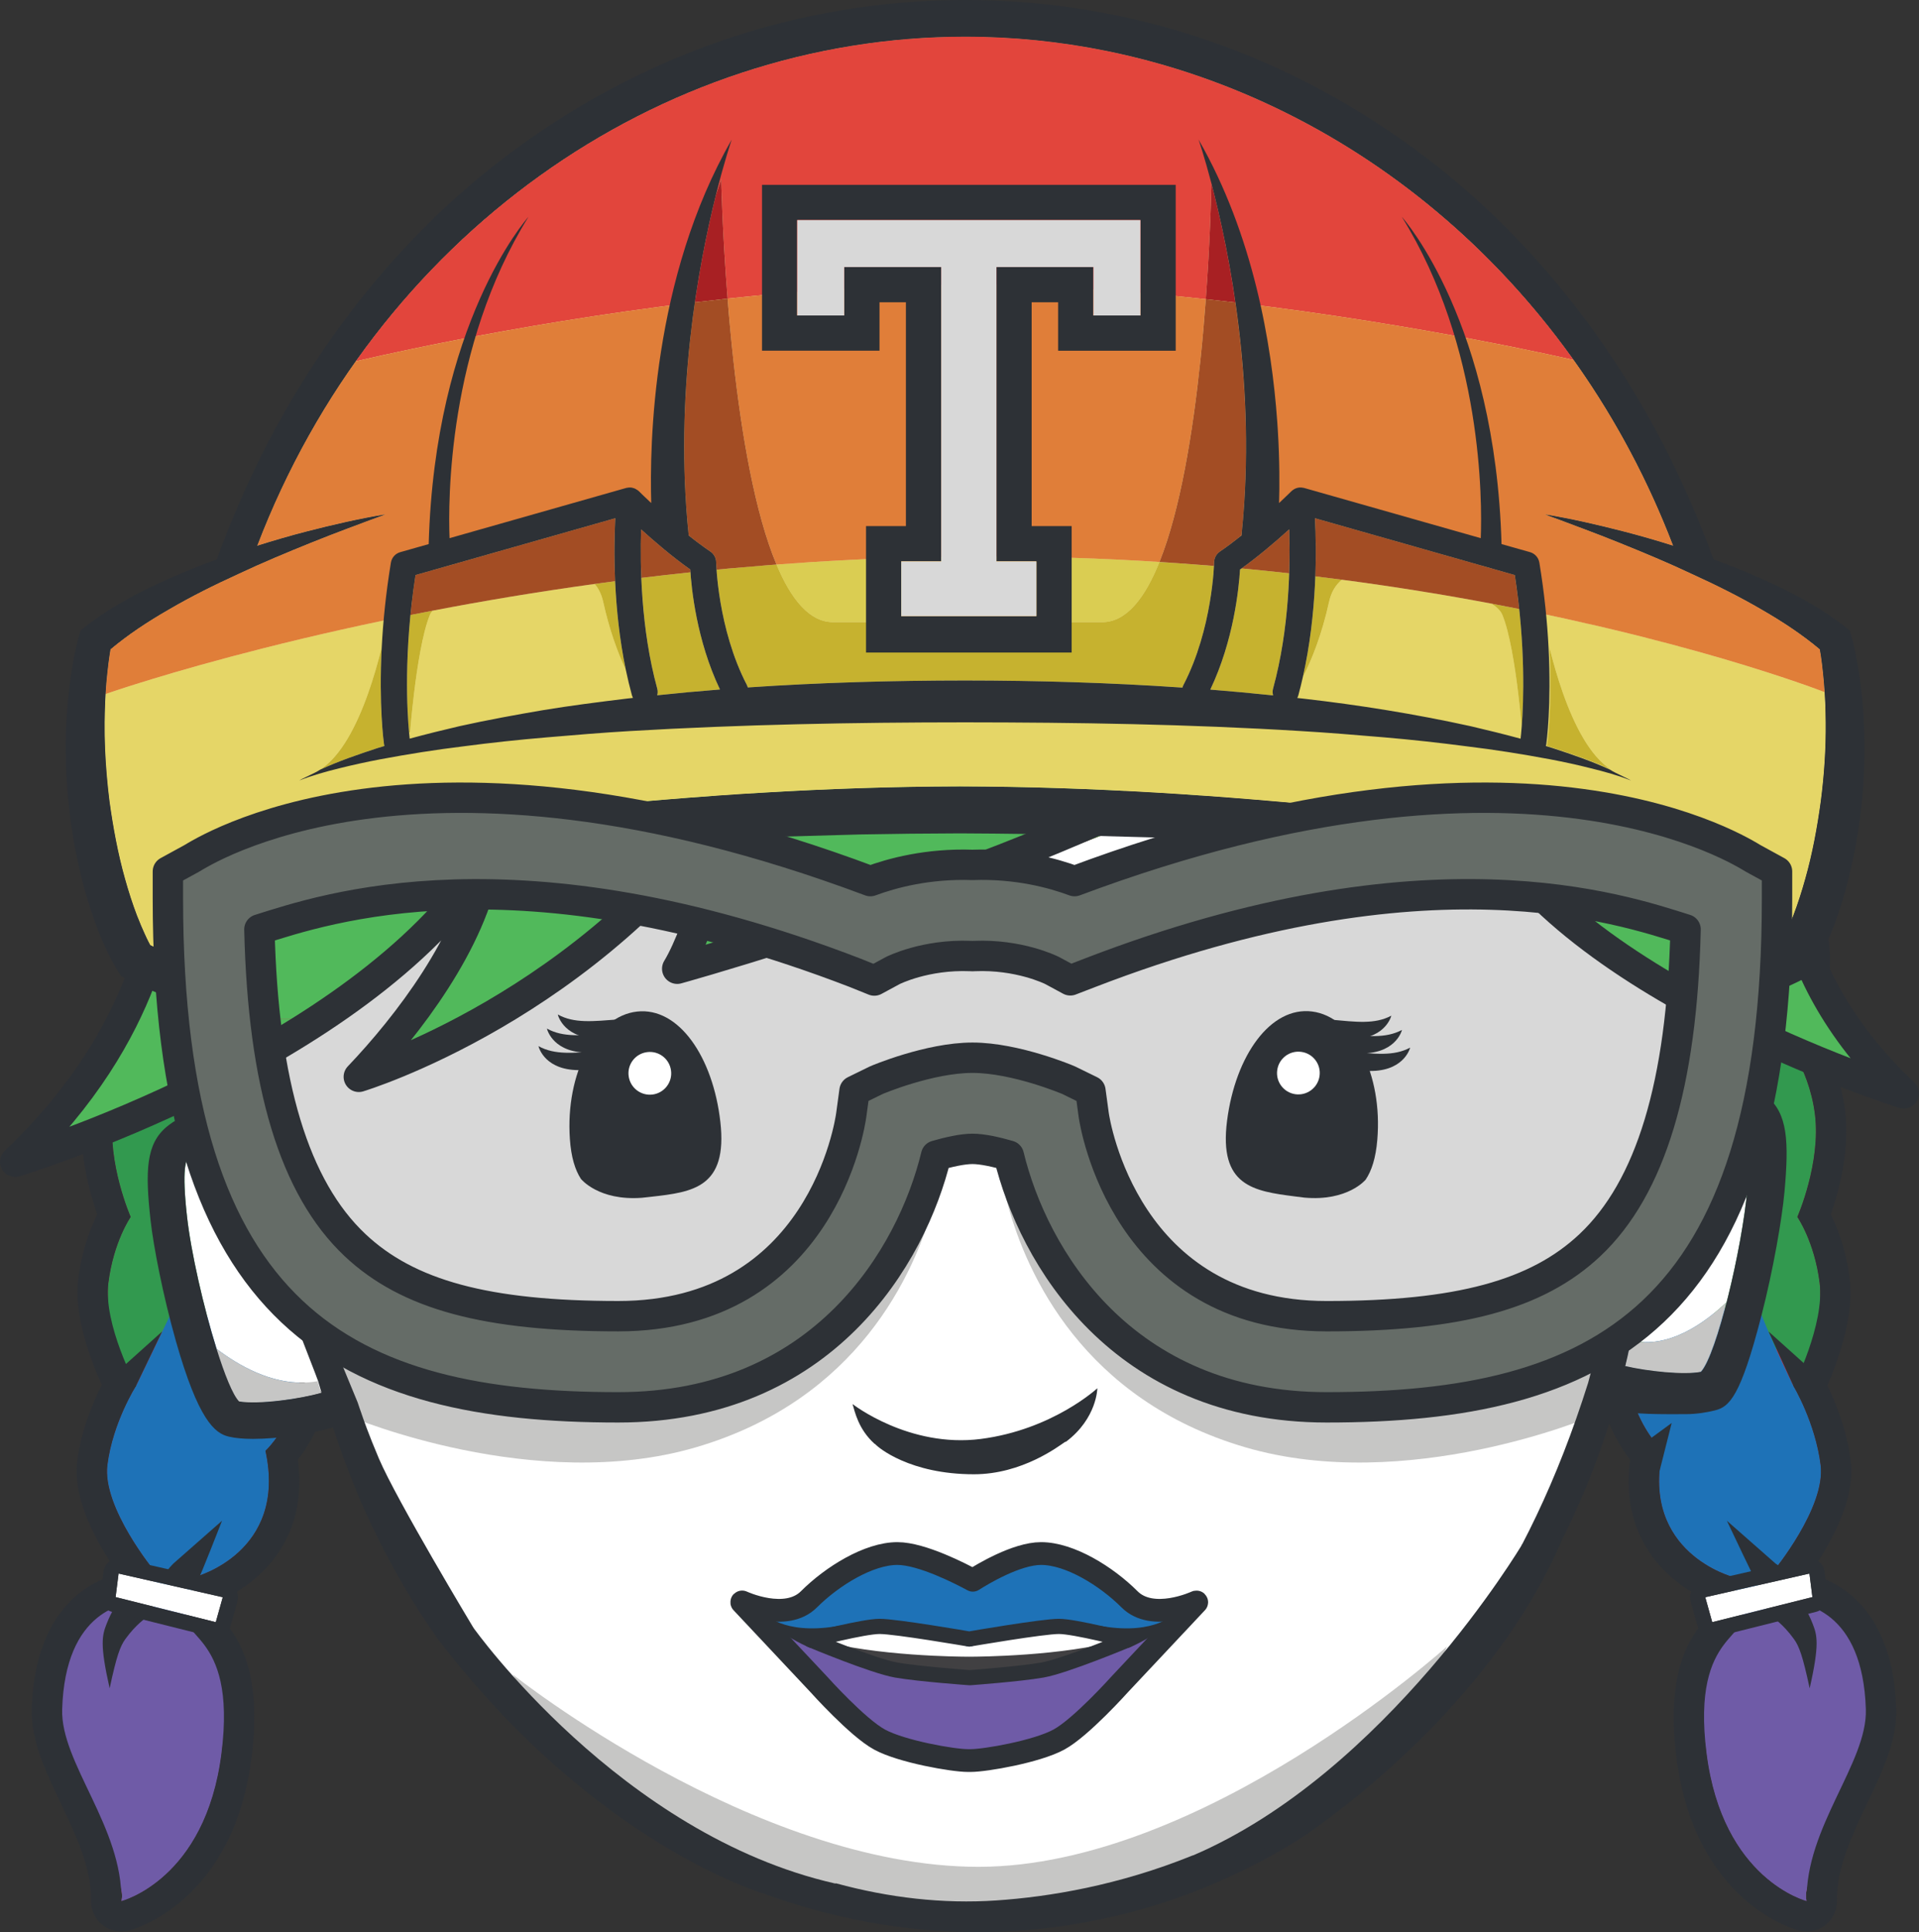 <?xml version="1.0" encoding="utf-8"?>
<!-- Generator: Adobe Illustrator 19.2.1, SVG Export Plug-In . SVG Version: 6.00 Build 0)  -->
<svg version="1.1" id="Tessa-Pride-1" xmlns="http://www.w3.org/2000/svg" xmlns:xlink="http://www.w3.org/1999/xlink" x="0px"
	 y="0px" viewBox="0 0 252.667 254.399" enable-background="new 0 0 252.667 254.399" xml:space="preserve">
<rect x="0" y="0" width="252.667" height="254.399" fill="#333333" stroke="none"/>
<g id="Tessa-Pride">
	<path fill="#CB3349" d="M29.319,118.142c2.226-0.596-5.313-1.299-2.702-2.117c-0.001,2.389,23.674-22.587,23.82-20.398
		c-0.333,0.169-0.625,0.328-0.85,0.471c-3.015,1.917-3.662,5.471-3.901,12.232c-0.122,3.472,0.174,10.295,0.985,16.629
		c1.392,10.898,2.684,12.328,4.499,13.038c0.917,0.365,2.346,0.794,3.763,0.973c2.887,0.364-16.799,28.202-14.07,27.898
		c0.03,0.204,0.068,0.443,0.109,0.7c-1.233,2.201-2.477,3.342-2.477,3.342c4.29,12.945-3.543,20.115-3.543,20.115
		c2.927,13.428-9.251,16.601-9.251,16.601l-0.88,3.856c2.365,3.82,6.442,2.714,4.34,19.379s-13.183,19.457-13.183,19.457
		c0.828-2.577-3.93-8.709-3.93-8.709c-15.862-31.307,8.153-30.709,8.153-30.709l0.17-4.002c0,0-6.94-8.397-6.232-14.007
		c0.708-5.61,3.784-10.439,3.784-10.439s-4.343-8.091-3.656-13.536c0.687-5.445,2.939-8.681,2.939-8.681s-3.127-7.099-2.315-13.534
		c0.812-6.435,4.53-10.659,4.53-10.659s6.83-5.429,7.6-11.534C27.367,121.764,28.346,119.647,29.319,118.142z"/>
	<path fill="#CB3349" d="M234.535,118.142c-2.226-0.596-4.687-1.299-7.298-2.117c0.001,2.389-23.674-22.587-23.82-20.398
		c0.333,0.169,0.625,0.328,0.85,0.471c3.015,1.917,3.662,5.471,3.901,12.232c0.122,3.472-0.174,10.295-0.985,16.629
		c-1.392,10.898-2.684,12.328-4.499,13.038c-0.917,0.365-2.346,0.794-3.763,0.973c-2.887,0.364,16.799,28.202,14.07,27.898
		c-0.03,0.204-0.068,0.443-0.109,0.7c1.234,2.201,2.477,3.342,2.477,3.342c-4.29,12.945,3.543,20.115,3.543,20.115
		c-2.927,13.428,9.251,16.601,9.251,16.601l0.88,3.856c-2.365,3.82-6.442,2.714-4.34,19.379
		c2.102,16.665,13.183,19.457,13.183,19.457c-0.828-2.577,3.93-8.709,3.93-8.709c15.862-31.307-8.153-30.709-8.153-30.709
		l-0.17-4.002c0,0,6.94-8.397,6.232-14.007c-0.708-5.61-3.568-10.38-3.568-10.38s4.127-8.15,3.44-13.595
		c-0.687-5.445-2.939-8.681-2.939-8.681s3.127-7.099,2.315-13.534c-0.812-6.435-4.53-10.659-4.53-10.659s3.17-5.429,2.4-11.534
		C236.487,121.764,235.508,119.647,234.535,118.142z"/>
	<path fill="#32994F" d="M202.684,137.999c-0.917,0.365-2.346,0.794-3.763,0.973c-2.887,0.364,16.799,28.202,14.07,27.898
		c-0.03,0.204-0.068,0.443-0.109,0.7c1.234,2.201,2.477,3.342,2.477,3.342c-0.818,2.469-1.193,4.727-1.268,6.766l21.157-0.023
		l2.911,2.997c0.932-2.701,1.767-9.046,1.428-11.735c-0.687-5.445-2.939-8.681-2.939-8.681s3.127-7.099,2.315-13.534
		c-0.812-6.435-4.53-10.659-4.53-10.659s0.452-0.776,0.974-2.069l-29.877,0.033C204.68,136.866,203.777,137.571,202.684,137.999z"/>
	<path fill="#32994F" d="M40.972,167.57c-0.041-0.256-0.079-0.496-0.109-0.7c-2.729,0.303,16.957-27.534,14.07-27.898
		c-1.417-0.179-2.846-0.608-3.763-0.973c-1.07-0.419-1.958-1.105-2.793-3.819l-26.962,0.03c-1.136,1.145-1.994,1.832-1.994,1.832
		s-3.718,4.224-4.53,10.659c-0.812,6.435,2.315,13.534,2.315,13.534s-2.252,3.236-2.939,8.681c-0.351,2.782,0.611,9.249,1.636,11.98
		l4.051-3.002l2.75-5.006l17.061,4.982c-0.057-2.09-0.427-4.411-1.271-6.959C38.496,170.911,39.739,169.77,40.972,167.57z"/>
	<path fill="#1E72B7" d="M17.924,182.452c0,0-3.077,4.829-3.784,10.439c-0.708,5.61,6.232,14.007,6.232,14.007l-0.17,4.002
		c0,0-12.012-0.296-13.432,10.609l22.938-0.025c-0.341-7.036-3.101-7.117-4.886-10.001l0.88-3.856c0,0,12.178-3.173,9.251-16.601
		c0,0,5.048-4.628,4.815-13.156l-16.677-6.131L17.924,182.452z"/>
	<path fill="#6F5BA7" d="M12.049,241.61c0,0,4.758,6.132,3.93,8.709c0,0,11.08-2.793,13.182-19.457
		c0.515-4.083,0.658-7.095,0.547-9.378L6.77,221.509C6.183,226.021,7.407,232.447,12.049,241.61z"/>
	<path fill="#1E72B7" d="M233.652,210.9l-0.17-4.002c0,0,6.94-8.397,6.232-14.007c-0.708-5.61-3.568-10.38-3.568-10.38
		s-4.565-9.312-4.988-11.86l-17.068,7.027c-0.316,8.651,4.811,13.348,4.811,13.348c-2.927,13.428,9.251,16.601,9.251,16.601
		l0.88,3.856c-1.767,2.854-4.49,2.961-4.876,9.785l22.892-0.025C245.471,210.608,233.652,210.9,233.652,210.9z"/>
	<path fill="#6F5BA7" d="M224.692,230.862c2.102,16.665,13.183,19.457,13.183,19.457c-0.828-2.577,3.93-8.709,3.93-8.709
		c4.734-9.343,5.915-15.843,5.244-20.367l-22.892,0.025C224.025,223.577,224.161,226.65,224.692,230.862z"/>
	<path fill="#6F5BA7" d="M29.708,221.484c-0.271-5.586-2.066-6.79-3.688-8.492l-7.809-1.955
		c-3.475,0.449-10.385,2.364-11.441,10.472c-0.587,4.512,0.636,10.938,5.279,20.101c0,0,4.758,6.132,3.93,8.709
		c0,0,11.08-2.793,13.182-19.457C29.677,226.779,29.819,223.767,29.708,221.484z"/>
	<g>
		<path fill="#2D3136" d="M50.348,95.492c0.052,0,0.082,0.044,0.088,0.136c-0.233,0.118-0.446,0.231-0.63,0.338
			C50.061,95.66,50.247,95.492,50.348,95.492 M49.807,95.966c-0.707,0.851-1.943,2.768-3.386,5.099
			c0.55-2.337,1.494-3.903,3.165-4.966C49.654,96.056,49.728,96.012,49.807,95.966 M46.421,101.065
			c-0.442,1.878-0.63,4.254-0.736,7.266c-0.122,3.472,0.174,10.295,0.985,16.629c1.392,10.898,2.684,12.328,4.499,13.038
			c0.917,0.365,2.346,0.794,3.763,0.973c2.871,0.362-16.585,27.901-14.112,27.901c0.014,0,0.028-0.001,0.042-0.002
			c0.03,0.204,0.068,0.443,0.109,0.699c-1.234,2.201-2.477,3.342-2.477,3.342c4.29,12.945-3.543,20.115-3.543,20.115
			c2.927,13.428-9.251,16.601-9.251,16.601l-0.88,3.856c-2.302,4.487,6.442,2.714,4.34,19.379
			c-2.102,16.665-13.183,19.457-13.183,19.457c0.204-9.718-8.013-18.2-7.792-25.266c0.406-12.998,8.082-14.218,10.948-14.218
			c0.662,0,1.067,0.065,1.067,0.065l0.17-4.002c0,0-6.94-8.397-6.232-14.007c0.708-5.61,3.784-10.439,3.784-10.439
			s-4.343-8.091-3.656-13.536c0.687-5.445,2.939-8.681,2.939-8.681s-3.127-7.099-2.315-13.534c0.812-6.435,4.53-10.659,4.53-10.659
			s6.83-5.429,7.6-11.534c0.346-2.744,1.325-4.861,2.298-6.367c2.226-0.596,4.687-1.299,7.298-2.117
			c0,0.109,0.029,0.161,0.083,0.161C37.417,116.187,42.629,107.195,46.421,101.065 M50.348,91.492c-1.484,0-2.525,0.775-3.13,1.377
			c-2.215,1.485-3.699,3.654-4.52,6.612c-0.858,1.394-1.778,2.911-2.695,4.425c-1.688,2.786-4.094,6.757-5.318,8.531
			c-2.096,0.646-4.246,1.264-6.401,1.841c-0.958,0.256-1.787,0.86-2.325,1.693c-1.561,2.415-2.539,5.119-2.907,8.037
			c-0.462,3.664-4.679,7.758-6.12,8.903c-0.185,0.147-0.357,0.311-0.514,0.489c-0.185,0.21-4.541,5.234-5.495,12.801
			c-0.672,5.326,0.884,10.866,1.878,13.712c-0.879,1.778-2.02,4.686-2.502,8.503c-0.615,4.874,1.695,10.829,3.114,13.923
			c-1.116,2.19-2.72,5.915-3.242,10.052c-0.672,5.323,3.048,11.512,5.442,14.866c-5.775,1.419-11.078,6.574-11.425,17.672
			c-0.133,4.241,1.793,8.277,3.832,12.55c1.991,4.172,4.049,8.486,3.959,12.757c-0.026,1.248,0.531,2.436,1.508,3.213
			c0.716,0.57,1.596,0.871,2.492,0.871c0.326,0,0.654-0.04,0.977-0.121c0.561-0.141,13.757-3.681,16.173-22.835
			c1.533-12.155-2.307-16.472-4.371-18.792c-0.022-0.025-0.044-0.05-0.068-0.076c0.011-0.04,0.021-0.081,0.03-0.122l0.394-1.725
			c5.131-2.269,11.501-7.979,10.104-18.437c2.372-3.079,6.312-10.076,3.721-20.339c0.474-0.634,0.999-1.416,1.521-2.347
			c0.441-0.787,0.603-1.701,0.46-2.592c-0.027-0.165-0.052-0.323-0.074-0.467c0.986-2.074,3.781-6.685,5.899-10.179
			c7.981-13.167,9.423-15.999,8.027-18.889c-0.636-1.316-1.885-2.212-3.34-2.395c-1.024-0.129-2.103-0.455-2.739-0.703
			c-0.318-0.53-1.122-2.531-2.056-9.847c-0.782-6.102-1.072-12.659-0.955-15.982c0.096-2.716,0.251-4.536,0.506-5.892
			c1.156-1.854,1.856-2.91,2.281-3.507c1.296-0.764,2.06-2.198,1.959-3.713C54.28,93.155,52.526,91.492,50.348,91.492L50.348,91.492
			z"/>
	</g>
	<g>
		<path fill="#2D3136" d="M23.814,209.616c-0.694,0-1.369-0.362-1.738-1.008c-0.547-0.957-0.596-1.367,0.738-2.725
			c0.045-0.046,6.421-5.65,6.421-5.65s-2.961,7.599-3.13,7.696C25.791,208.107,24.15,209.616,23.814,209.616z"/>
	</g>
	<g>
		<path fill="#2D3136" d="M14.437,222.303c-1.333-5.875-0.977-7.003-0.395-8.5c1.305-3.357,2.833-4.018,2.962-4.113
			c0.891-0.652,2.142-0.461,2.795,0.43c0.649,0.885,0.463,2.127-0.415,2.784c-0.103,0.08-1.427,0.899-2.885,2.92
			C15.838,216.741,15.354,217.991,14.437,222.303z"/>
	</g>
	<g>
		<polygon fill="#FFFFFF" points="15.612,207.188 29.33,210.305 28.411,213.591 15.221,210.289 		"/>
		<g>
			<path fill="#2D3136" d="M15.612,207.188l13.718,3.117l-0.919,3.286l-13.19-3.302L15.612,207.188 M15.612,205.188
				c-0.407,0-0.808,0.124-1.147,0.362c-0.462,0.324-0.766,0.828-0.837,1.388l-0.391,3.1c-0.127,1.004,0.517,1.945,1.499,2.19
				l13.19,3.302c0.163,0.041,0.326,0.06,0.487,0.06c0.877,0,1.678-0.58,1.925-1.462l0.919-3.286
				c0.147-0.527,0.072-1.092-0.208-1.562s-0.741-0.805-1.275-0.926l-13.718-3.116C15.908,205.205,15.76,205.188,15.612,205.188
				L15.612,205.188z"/>
		</g>
	</g>
	<path fill="#6F5BA7" d="M247.048,221.243c-1.17-7.886-7.967-9.763-11.405-10.206l-7.81,1.955c-1.601,1.679-3.371,2.873-3.677,8.276
		c-0.131,2.308,0.005,5.382,0.536,9.593c2.102,16.665,13.183,19.457,13.183,19.457c-0.828-2.577,3.93-8.709,3.93-8.709
		C246.538,232.267,247.719,225.767,247.048,221.243z"/>
	<g>
		<path fill="#2D3136" d="M203.557,95.492c1.865,0.002,21.652,20.695,23.536,20.695c0.094,0,0.144-0.052,0.144-0.161
			c2.611,0.818,5.072,1.521,7.298,2.117c0.973,1.505,1.952,3.622,2.298,6.367c0.77,6.105-2.4,11.534-2.4,11.534
			s3.718,4.224,4.53,10.659c0.812,6.435-2.315,13.534-2.315,13.534s2.252,3.236,2.939,8.681c0.687,5.445-3.44,13.595-3.44,13.595
			s2.86,4.77,3.568,10.38c0.708,5.61-6.232,14.007-6.232,14.007l0.17,4.002c0,0,0.405-0.065,1.067-0.065
			c2.866,0,10.542,1.22,10.948,14.218c0.221,7.066-7.996,15.548-7.792,25.266c0,0-11.08-2.793-13.183-19.457
			s6.641-14.892,4.34-19.379l-0.88-3.856c0,0-12.178-3.173-9.251-16.601c0,0-7.833-7.169-3.543-20.115c0,0-1.243-1.141-2.477-3.342
			c0.041-0.256,0.079-0.496,0.109-0.699c0.015,0.002,0.029,0.002,0.042,0.002c2.473,0-16.984-27.538-14.112-27.901
			c1.417-0.179,2.846-0.608,3.763-0.973c1.815-0.71,3.107-2.141,4.499-13.038c0.811-6.335,1.107-13.157,0.985-16.629
			c-0.239-6.761-0.886-10.316-3.901-12.232c-0.225-0.143-0.518-0.303-0.85-0.471C203.423,95.536,203.471,95.492,203.557,95.492
			 M203.56,91.492c-0.001,0-0.002,0-0.004,0c-2.207,0-3.983,1.663-4.131,3.869c-0.107,1.6,0.752,3.11,2.182,3.835
			c0.339,0.172,0.48,0.258,0.515,0.28c1.147,0.729,1.814,2.379,2.048,8.997c0.117,3.323-0.174,9.879-0.955,15.98
			c-0.935,7.316-1.738,9.317-2.056,9.848c-0.657,0.254-1.724,0.575-2.739,0.703c-1.455,0.184-2.703,1.079-3.339,2.395
			c-1.397,2.89,0.046,5.722,8.027,18.889c2.118,3.494,4.912,8.104,5.899,10.179c-0.022,0.144-0.047,0.302-0.074,0.467
			c-0.144,0.891,0.018,1.805,0.46,2.592c0.522,0.931,1.047,1.713,1.521,2.347c-2.591,10.263,1.349,17.26,3.721,20.339
			c-1.396,10.458,4.973,16.168,10.104,18.437l0.394,1.725c0.009,0.041,0.019,0.081,0.03,0.122c-0.023,0.026-0.046,0.052-0.068,0.076
			c-2.063,2.32-5.904,6.637-4.371,18.792c2.417,19.155,15.613,22.694,16.173,22.835c0.323,0.081,0.651,0.121,0.977,0.121
			c0.896,0,1.776-0.301,2.492-0.871c0.976-0.777,1.534-1.966,1.508-3.213c-0.09-4.271,1.969-8.585,3.959-12.757
			c2.039-4.273,3.964-8.309,3.832-12.55c-0.347-11.097-5.649-16.252-11.425-17.672c2.395-3.353,6.114-9.543,5.442-14.866
			c-0.522-4.135-2.039-7.837-3.077-9.986c1.336-3.07,3.565-9.102,2.949-13.989c-0.482-3.818-1.622-6.726-2.502-8.503
			c0.995-2.846,2.55-8.386,1.878-13.712c-0.59-4.678-2.48-8.384-3.881-10.582c1.051-2.574,2.346-6.898,1.752-11.611
			c-0.368-2.918-1.346-5.623-2.907-8.037c-0.538-0.833-1.367-1.436-2.325-1.693c-2.408-0.644-4.809-1.34-7.136-2.069
			c-0.14-0.044-0.281-0.08-0.423-0.108c-1.962-1.543-6.707-6.076-9.974-9.196C207.208,92.56,205.855,91.494,203.56,91.492
			L203.56,91.492z"/>
	</g>
	<g>
		<path fill="#FFFFFF" d="M226.417,115.053l-99.5-10.75l-98.25,9v36.534c-1.64,0.92-3.106,1.796-3.611,2.219
			c-0.637,0.527-1.126,1.873-0.434,8.122c0.522,4.695,2.174,11.913,3.86,17.32c0.011,0.036,0.022,0.069,0.034,0.105
			c2.965,2.253,7.143,4.583,11.575,4.437l2.118,1.138c0.023,0.074,0.043,0.15,0.066,0.223c0.02-0.006,0.042-0.011,0.061-0.017
			c-0.017-0.054-0.032-0.11-0.049-0.164l3.879,2.083l8.25,20l4.491,6.488l-0.241,0.179l8.167,11.833L83.5,238.47l22.167,10.667
			l17.833,3l20.833-1.167L168,241.803l19.833-18.167l12.346-17.785l0.737-0.049l10.75-25.75l6-17.75L226.417,115.053z"/>
		<path fill="#FFFFFF" d="M229.494,148.108c-0.62-0.522-4.583-2.716-5.048-2.973l-3.562,24.949
			c-0.071,0.484-0.341,0.922-0.747,1.209l-0.053,0.037l-0.001,0.002l-1.889,1.321l-3.157,2.209
			c-0.123,0.624-0.221,1.142-0.313,1.625c4.994,1.203,9.839-2.395,12.561-4.992c-1.124,4.383-2.372,8.034-3.346,9.136
			c0.008-0.002,0.018-0.003,0.026-0.004c2.065-2.24,5.404-16.172,6.112-24.112C230.664,150.035,230.148,148.64,229.494,148.108z"/>
	</g>
	<g>
		<path fill="#2D3136" d="M216.666,194.303c-0.479,0-0.959-0.171-1.342-0.518c-0.818-0.742-0.881-2.006-0.14-2.825l4.92-3.594
			l-1.594,6.312C218.115,194.114,217.211,194.303,216.666,194.303z"/>
	</g>
	<g>
		<path fill="#2D3136" d="M238.544,185.053c-0.615,0-2.006-2.008-2.398-2.542l-3.289-7.195l7.296,6.553
			c0.654,0.89,0.463,2.142-0.427,2.796C239.369,184.927,238.955,185.053,238.544,185.053z"/>
	</g>
	<g>
		<path fill="#2D3136" d="M15.665,185.053c-0.411,0-0.826-0.126-1.183-0.388c-0.89-0.654-1.082-1.906-0.428-2.796l7.296-6.553
			l-3.427,7.136C17.532,182.986,16.28,185.053,15.665,185.053z"/>
	</g>
	<path fill="#C6C6C5" d="M190.5,216.803c0,0-32.167,29-61.667,29S67.5,220.47,67.5,220.47s17.5,31.667,63.667,31.667
		S190.5,216.803,190.5,216.803z"/>
	<path fill="#C6C6C5" d="M43.167,177.303l3,9.25c0,0,24.25,10.25,45.5,4s28.75-22.75,31.25-32s-5,4-5,4s-27,16.75-43,16.75
		S43.167,177.303,43.167,177.303z"/>
	<path fill="#C6C6C5" d="M212.427,177.303l-3,9.25c0,0-24.25,10.25-45.5,4s-28.75-22.75-31.25-32s5,4,5,4s27,16.75,43,16.75
		S212.427,177.303,212.427,177.303z"/>
	<g>
		<path fill="#C6C6C5" d="M214.679,176.479c-0.217,1.119-0.397,2.016-0.753,3.424c2.921,0.681,7.7,1.208,9.983,0.763
			c0.978-1.063,2.24-4.746,3.374-9.171C224.553,174.1,219.689,177.714,214.679,176.479z"/>
		<path fill="#C6C6C5" d="M42.282,183.423c-0.163-0.517-0.31-1.042-0.462-1.564c-5.104,0.945-10.042-1.758-13.392-4.322
			c1.082,3.472,2.178,6.2,2.998,7.028C33.952,185.005,39.542,184.231,42.282,183.423z"/>
	</g>
	<g>
		<path fill="#2D3136" d="M212.41,185.641c2.67,0.643,6.623,0.56,9.533,0.56c1.428,0,2.9-0.247,3.855-0.494
			c1.89-0.477,3.35-1.735,6.096-12.372c1.598-6.183,2.745-12.915,3.059-16.375c0.609-6.738,0.412-10.345-2.339-12.624
			c-1.354-1.12-5.306-3.251-7.366-4.327l-0.118,0.006l-0.73,5.095c-0.002-0.001,4.437,2.444,5.095,2.998
			c0.654,0.532,1.17,1.927,0.582,8.407c-0.708,7.941-4.047,21.872-6.112,24.112c-2.278,0.445-7.062-0.082-9.972-0.757
			c0.494-1.999,0.642-2.966,1.044-5.008l-4.976,3.482c-0.296,1.252-0.62,2.493-0.955,3.723c-0.504,1.609-1.03,3.17-1.567,4.705
			c-2.141,6.107-4.551,11.65-7.17,16.656c-0.017,0.001-0.036,0.002-0.053,0.003l-0.002,0.036c0,0,2.127,0.411,5.546-1.163
			l0.056-0.042C209.78,194.371,211.73,188.063,212.41,185.641z"/>
		<path fill="#2D3136" d="M57.574,215.717l4.692-1.371c0.023-0.007,0.069-0.02,0.069-0.02l-0.014-0.019
			c0,0-10.125-16.82-12.44-22.274c-1.348-3.176-2.094-5.334-2.266-5.847v-0.01c-0.175-0.499-0.361-1.009-0.525-1.524L45,179.587
			l-5.43-3.796c0.099,0.343,2.204,5.685,2.304,6.029c0.152,0.522,0.3,1.047,0.462,1.564c-2.74,0.808-8.33,1.581-10.856,1.142
			c-0.82-0.829-1.916-3.557-2.998-7.028c-1.686-5.407-3.338-12.625-3.86-17.32c-0.692-6.249-0.203-7.595,0.434-8.122
			c0.73-0.61,3.453-2.165,5.828-3.434l-0.632-5.127c-1.246,0.648-6.666,3.499-8.294,4.859c-2.729,2.269-2.861,5.788-2.13,12.356
			c0.373,3.366,1.636,9.901,3.338,15.892c2.933,10.307,5.08,12.131,6.969,12.559c0.851,0.203,1.949,0.297,3.185,0.297
			c3.377,0,7.704-0.659,10.527-1.511c3.305,10.277,7.983,19.557,13.684,27.701C57.542,215.664,57.574,215.717,57.574,215.717z"/>
	</g>
	<g>
		<path fill="#9A9C9E" d="M28.345,119.438l1.06,4.009c2.971-2.367,5.689-4.327,7.984-5.892
			C33.65,118.274,30.602,118.927,28.345,119.438z"/>
	</g>
	<path fill="#D8D8D8" d="M140.921,129.081l-2.395-1.295c-0.251-0.125-4.407-2.151-10.233-1.906l-0.251,0.011l-0.251-0.011
		c-5.977-0.248-10.203,1.89-10.245,1.912l-2.432,1.315l-2.531-1.021c-22.722-8.758-40.45-9.794-53.504-10.32l-23.28,4.133
		c-0.603,0.163-1.156,0.325-1.646,0.478c0.475,20.423,4.607,34.042,12.592,41.566c6.961,6.56,17.325,9.358,34.656,9.358
		c26.78,0,30.531-25.413,30.678-26.494l0.431-3.176l2.879-1.408c0.061-0.03,6.951-2.955,12.654-2.955s12.594,2.925,12.654,2.955
		l2.879,1.408l0.431,3.176c0.152,1.059,4.121,26.494,30.678,26.494c17.331,0,27.695-2.799,34.656-9.358
		c7.793-7.345,11.906-20.515,12.541-40.132l-32.378-7.498c-12.094,1.26-27.365,4.59-46.001,11.772L140.921,129.081z"/>
	<path fill="#CB3349" d="M250.667,143.97c0,0-48-15-57-39.667l41.894,5C235.56,109.303,232.333,126.636,250.667,143.97z"/>
	<path fill="#CB3349" d="M77.247,93.567l-26.58,10.795c0,0,1.825,3.783,2.176,10.153l-31.737,3.787c0,0-0.773,17.334-19.106,34.667
		c0,0,39.167-9.417,58.906-33.588c-1.739,10.421-7.239,15.671-13.662,22.405c0,0,30.674-9.234,49.897-37.724
		c-1.144,4.377-4.827,18.317-7.973,23.49c0,0,105.084-26.233,107.257-52.4L76.334,91.029C76.334,91.029,76.764,91.926,77.247,93.567
		z"/>
	<g>
		<path fill="#51B95B" d="M2,152.97c0,0,22.762-5.474,42.327-18.785l-28.143,0.031C13.366,139.84,8.945,146.404,2,152.97z"/>
		<g>
			<path fill="#51B95B" d="M77.247,93.567l-26.58,10.795c0,0,1.825,3.783,2.176,10.153l-31.737,3.787c0,0-0.302,6.691-4.922,15.913
				l28.143-0.031c6.099-4.149,11.888-9.059,16.579-14.803c-1.059,6.35-3.52,10.777-6.73,14.792
				c-2.059,2.575-4.423,4.982-6.933,7.613c0,0,7.182-2.17,16.767-7.624c10.233-5.822,23.204-15.389,33.13-30.1
				c-1.144,4.377-4.827,18.317-7.973,23.49c0,0,66.033-16.487,94.489-36.358L76.459,91.314
				C76.621,91.695,76.92,92.456,77.247,93.567z"/>
			<path fill="#51B95B" d="M242.23,133.966c-8.753-13.425-6.669-24.663-6.669-24.663l-41.894-5
				c4.633,12.697,19.599,22.833,33.034,29.68c12.664,6.454,23.966,9.987,23.966,9.987
				C247.094,140.592,244.348,137.215,242.23,133.966z"/>
		</g>
	</g>
	<g>
		<path fill="none" stroke="#2D3136" stroke-width="4" stroke-linecap="round" stroke-linejoin="round" stroke-miterlimit="10" d="
			M235.56,109.303l-41.894-5c9,24.667,57,39.667,57,39.667C232.333,126.636,235.56,109.303,235.56,109.303z"/>
		<path fill="none" stroke="#2D3136" stroke-width="4" stroke-linecap="round" stroke-linejoin="round" stroke-miterlimit="10" d="
			M77.247,93.567l-26.58,10.795c0,0,1.825,3.783,2.176,10.153l-31.737,3.787c0,0-0.773,17.334-19.106,34.667
			c0,0,45.167-13.667,61.917-39.417c-1.739,10.421-10.25,21.5-16.674,28.234c0,0,30.674-9.234,49.897-37.724
			c-1.144,4.377-4.827,18.317-7.973,23.49c0,0,95.084-26.233,97.257-52.4L76.334,91.029C76.334,91.029,76.764,91.926,77.247,93.567z
			"/>
	</g>
	<path fill="#F4EDAE" d="M240.153,89.895c-0.071-0.863-0.165-1.725-0.268-2.576c-0.072-0.609-0.171-1.241-0.275-1.828
		c-2.301-1.933-4.915-3.657-7.633-5.217c-2.949-1.73-6.035-3.267-9.186-4.701c-3.125-1.477-6.338-2.811-9.566-4.113
		c-1.614-0.659-3.24-1.291-4.876-1.894c-1.626-0.637-3.268-1.23-4.915-1.829c3.454,0.571,6.88,1.362,10.28,2.236
		c2.213,0.565,4.409,1.207,6.594,1.894c-15.54-40.604-52.678-67.045-93.232-67.045c-40.559,0-77.693,26.441-93.223,67.045
		c2.18-0.687,4.382-1.329,6.584-1.894c3.399-0.873,6.826-1.665,10.285-2.236c-1.658,0.599-3.295,1.191-4.931,1.829
		c-1.625,0.604-3.251,1.235-4.865,1.894c-3.229,1.302-6.436,2.636-9.571,4.113c-3.142,1.434-6.227,2.971-9.176,4.701
		c-2.724,1.56-5.332,3.284-7.638,5.217c-0.093,0.587-0.193,1.219-0.269,1.828c-0.104,0.851-0.197,1.714-0.275,2.576
		c-0.148,1.729-0.209,3.465-0.22,5.205c-0.038,3.481,0.197,6.963,0.637,10.401c0.477,3.453,1.11,6.886,2.043,10.203
		c0.461,1.658,0.988,3.294,1.592,4.881c0.308,0.791,0.637,1.576,0.983,2.328c0.17,0.379,0.345,0.752,0.527,1.109l0.224,0.423
		c0.253,0.126,0.522,0.263,0.775,0.385l1.543,0.736c0.862,0.395,2.053,0.961,3.041,1.4c0.055-0.05,0.11-0.099,0.154-0.148
		l-2.866-10.917c0.609-0.165,6.051-1.571,15.431-3.361c-0.753-0.142-1.516-0.302-2.268-0.483
		c-2.136-0.532,19.742-3.581,38.676-5.541c17.309-1.785,34.667-2.938,52.113-2.976c17.441,0.038,34.805,1.191,52.108,2.976
		c18.94,1.961,45.979,3.108,44.969,3.537c-2.043,0.824-4.146,1.472-6.282,2.004c-0.319,0.077-0.638,0.143-0.956,0.215
		c10.291,1.905,16.277,3.459,16.913,3.629l-2.74,10.4c0.555-0.241,1.115-0.483,1.653-0.735l1.548-0.736
		c0.252-0.122,0.516-0.258,0.779-0.385l0.209-0.423c0.187-0.357,0.368-0.73,0.538-1.109c0.347-0.752,0.676-1.538,0.979-2.328
		c0.603-1.587,1.131-3.223,1.593-4.881c0.939-3.317,1.57-6.749,2.042-10.203c0.445-3.438,0.682-6.92,0.649-10.401
		C240.368,93.359,240.308,91.624,240.153,89.895z"/>
	<path fill="#2D3136" d="M178.491,106.522c-8.735-0.904-17.486-1.644-26.255-2.162c-8.6-0.507-17.217-0.801-25.853-0.82
		c-8.588,0.019-17.155,0.31-25.705,0.812c-8.815,0.519-17.615,1.261-26.408,2.17c-18.934,1.955-40.812,5.003-38.676,5.535
		c0.388,0.094,0.78,0.167,1.172,0.25c0.368,0.078,0.735,0.167,1.101,0.233c0,0,8.359-0.14,23.483-0.289
		c0.144-0.011,0.288-0.024,0.433-0.035c1.763-0.133,3.529-0.256,5.295-0.377c2.099-0.145,4.2-0.278,6.305-0.399
		c0.435-0.025,0.87-0.056,1.305-0.08c1.11-0.062,2.22-0.111,3.33-0.171c2.612-0.139,5.225-0.281,7.839-0.402
		c3.717-0.173,7.434-0.326,11.148-0.46l16.31-0.456c4.36-0.082,8.715-0.131,13.064-0.142h0.006h0.005
		c2.96,0.011,5.925,0.043,8.891,0.082c-0.009,0.002-0.017,0.004-0.026,0.006c0.009,0,0.017,0,0.026,0l25.271,0.686
		c5.843,0.247,11.686,0.527,17.529,0.857c1.596,0.089,3.188,0.192,4.78,0.294c0.111,0.007,0.223,0.016,0.334,0.023
		c1.873,0.121,3.747,0.254,5.62,0.387c8.861,0.053,18.003,0.121,27.408,0.206h0h0c0.318-0.072,0.636-0.138,0.956-0.215
		C219.314,111.525,197.431,108.477,178.491,106.522z"/>
	<g>
		<path fill="#2D3136" d="M232.787,209.616c-0.335,0-0.675-0.085-0.987-0.264c-0.169-0.097-4.431-9.12-4.431-9.12
			s6.394,5.634,6.422,5.651c0.952,0.554,1.28,1.775,0.729,2.729C234.15,209.255,233.478,209.616,232.787,209.616z"/>
	</g>
	<path fill="#2D3136" d="M156.967,244.329c-9.675,3.91-18.789,5.432-25.811,5.902c-7.001,0.472-14.106-0.353-21.064-2.251
		c-0.042,0.008-0.078,0.014-0.121,0.022l-9.299,1.361c17.84,6.54,37.508,6.933,56.173-0.137c5.084-1.934,9.72-4.275,13.979-6.898
		c-0.209,0.048-8.128,1.86-13.818,2.005C156.991,244.332,156.979,244.33,156.967,244.329z"/>
	<path fill="#2D3136" d="M62.32,214.306c0,0,19.327,27.27,47.649,33.696l-3.553,1.551l-5.747-0.19c0,0-22.274-6.37-43.139-33.715
		l0.26-3.72L62.32,214.306z"/>
	<g>
		<path fill="none" d="M106.576,74.028c0.002,0,0.004,0,0.006,0C106.579,74.028,106.577,74.028,106.576,74.028z"/>
		<path fill="none" d="M14.579,91.151c-0.095,0.032-0.179,0.061-0.254,0.086C14.399,91.212,14.485,91.183,14.579,91.151z"/>
		<path fill="none" d="M52.581,81.275c-0.002,0-0.003,0.001-0.005,0.001c0,0-0.001,0-0.002,0c0.489-0.1,0.975-0.199,1.472-0.298l0,0
			C53.552,81.077,53.068,81.176,52.581,81.275z"/>
		<path fill="none" d="M14.304,91.245c-0.082,0.028-0.153,0.052-0.209,0.072C14.152,91.297,14.22,91.273,14.304,91.245z"/>
		<path fill="none" d="M113.702,73.635c-0.571,0.026-1.138,0.055-1.706,0.084l-0.001,0c0.57-0.028,1.137-0.058,1.71-0.084
			C113.704,73.635,113.703,73.635,113.702,73.635z"/>
		<path fill="none" d="M118.466,73.451c-0.774,0.025-1.546,0.053-2.315,0.083l-0.001,0c0.772-0.03,1.545-0.058,2.322-0.083
			C118.469,73.451,118.468,73.451,118.466,73.451z"/>
		<path fill="none" d="M150.435,73.857c-0.006,0-0.013-0.001-0.019-0.001C150.423,73.856,150.429,73.857,150.435,73.857
			C150.436,73.857,150.435,73.857,150.435,73.857z"/>
		<path fill="none" d="M125.206,73.293c0,0-0.001,0-0.002,0c1.562-0.021,3.131-0.035,4.709-0.035
			C128.335,73.258,126.767,73.271,125.206,73.293z"/>
		<path fill="none" d="M239.997,91.042c-0.014-0.005-0.026-0.01-0.041-0.016C239.969,91.031,239.984,91.037,239.997,91.042z"/>
		<path fill="none" d="M17.736,90.123c-0.031,0.01-0.063,0.02-0.094,0.03C17.673,90.143,17.705,90.132,17.736,90.123z"/>
		<path fill="none" d="M50.506,81.704c0,0-0.001,0-0.002,0C50.505,81.704,50.505,81.704,50.506,81.704z"/>
		<path fill="none" d="M239.007,90.674c-0.014-0.005-0.028-0.01-0.042-0.015C238.979,90.663,238.994,90.669,239.007,90.674z"/>
		<path fill="none" d="M160.148,74.549c1.113,0.094,2.222,0.191,3.317,0.294l0,0C162.37,74.74,161.263,74.642,160.148,74.549z"/>
		<path fill="none" d="M15.377,90.884c-0.08,0.026-0.153,0.051-0.227,0.075C15.223,90.935,15.298,90.91,15.377,90.884z"/>
		<path fill="none" d="M14.949,91.026c-0.08,0.027-0.15,0.05-0.221,0.074C14.799,91.077,14.87,91.053,14.949,91.026z"/>
		<path fill="none" d="M15.87,90.722c-0.062,0.02-0.122,0.04-0.181,0.059C15.748,90.762,15.808,90.742,15.87,90.722z"/>
		<path fill="none" d="M16.443,90.535c-0.063,0.02-0.124,0.04-0.184,0.06C16.319,90.576,16.381,90.556,16.443,90.535z"/>
		<path fill="none" d="M17.073,90.333c-0.053,0.017-0.106,0.034-0.158,0.05C16.966,90.367,17.02,90.35,17.073,90.333z"/>
		<path fill="none" d="M137.441,73.344c-0.397-0.009-0.795-0.015-1.194-0.022c-0.001,0-0.002,0-0.003,0
			c0.4,0.007,0.801,0.014,1.199,0.022C137.443,73.344,137.442,73.344,137.441,73.344z"/>
		<path fill="none" d="M219.771,84.763c0.01,0.003,0.019,0.005,0.029,0.008c0,0,0,0,0,0
			C219.789,84.768,219.78,84.765,219.771,84.763z"/>
		<path fill="none" d="M216.191,83.837c-0.004-0.001-0.007-0.002-0.011-0.003c0.024,0.006,0.048,0.012,0.072,0.018
			c-0.001,0-0.002-0.001-0.004-0.001C216.23,83.846,216.21,83.841,216.191,83.837z"/>
		<path fill="none" d="M212.389,82.902c0.013,0.003,0.026,0.006,0.038,0.009c-0.011-0.003-0.022-0.005-0.032-0.008
			C212.392,82.903,212.391,82.902,212.389,82.902z"/>
		<path fill="none" d="M214.357,83.38c0.009,0.002,0.018,0.004,0.026,0.006l0,0C214.375,83.384,214.366,83.382,214.357,83.38z"/>
		<path fill="none" d="M210.433,82.44c-0.001,0-0.003-0.001-0.004-0.001c0.011,0.003,0.023,0.005,0.034,0.008
			c-0.001,0-0.002,0-0.003-0.001C210.451,82.444,210.442,82.442,210.433,82.44z"/>
		<path fill="none" d="M223.019,85.644c-0.002-0.001-0.004-0.001-0.006-0.002c0.022,0.006,0.045,0.013,0.068,0.019
			c-0.003-0.001-0.007-0.002-0.01-0.003C223.053,85.654,223.036,85.649,223.019,85.644z"/>
		<path fill="none" d="M238.226,90.392c0.005,0.002,0.009,0.003,0.014,0.005c-0.003-0.001-0.005-0.002-0.009-0.003
			C238.23,90.393,238.228,90.392,238.226,90.392z"/>
		<path fill="none" d="M230.054,87.698c0.009,0.003,0.018,0.005,0.027,0.008c-0.006-0.002-0.012-0.004-0.018-0.006
			C230.06,87.7,230.057,87.699,230.054,87.698z"/>
		<polygon fill="none" points="224.604,86.089 224.606,86.09 224.606,86.09 		"/>
		<path fill="none" d="M228.807,87.319c0.01,0.003,0.02,0.006,0.03,0.009c-0.003-0.001-0.006-0.002-0.009-0.003
			C228.821,87.323,228.814,87.321,228.807,87.319z"/>
		<path fill="none" d="M14.077,91.323c-0.001,0-0.002,0.001-0.003,0.001c-0.111,0.038-0.17,0.059-0.17,0.059s0.06-0.021,0.178-0.062
			C14.08,91.322,14.078,91.322,14.077,91.323z"/>
		<path fill="none" d="M206.267,81.498c-0.005-0.001-0.01-0.002-0.015-0.003c0.021,0.005,0.043,0.009,0.064,0.014
			c-0.002,0-0.003-0.001-0.005-0.001C206.296,81.504,206.281,81.501,206.267,81.498z"/>
		<path fill="#E5D667" d="M240.233,91.133c0,0-0.014-0.006-0.042-0.016c-0.037-0.014-0.107-0.041-0.194-0.074
			c-0.013-0.005-0.028-0.01-0.041-0.016c-0.099-0.038-0.22-0.083-0.371-0.14c-0.005-0.002-0.009-0.003-0.014-0.005
			c-0.158-0.059-0.348-0.129-0.563-0.207c-0.014-0.005-0.028-0.01-0.042-0.015c-0.215-0.079-0.456-0.166-0.724-0.262
			c-0.005-0.002-0.009-0.003-0.014-0.005l-0.001,0c-1.695-0.605-4.441-1.546-8.132-2.681c-0.004-0.001-0.009-0.003-0.013-0.004
			c-0.009-0.003-0.018-0.005-0.027-0.008c-0.395-0.121-0.801-0.245-1.218-0.371c-0.01-0.003-0.02-0.006-0.03-0.009
			c-0.005-0.002-0.01-0.003-0.015-0.005c-0.427-0.129-0.866-0.26-1.315-0.393c-0.005-0.001-0.01-0.003-0.014-0.004
			c-0.907-0.268-1.859-0.544-2.856-0.827c-0.001,0-0.002,0-0.002-0.001c-0.012-0.003-0.024-0.007-0.036-0.01
			c-0.485-0.138-0.981-0.277-1.488-0.418c-0.022-0.006-0.045-0.013-0.068-0.019c-0.505-0.14-1.019-0.281-1.544-0.424
			c-0.023-0.006-0.045-0.012-0.068-0.018c-0.524-0.142-1.057-0.285-1.601-0.43c-0.01-0.003-0.019-0.005-0.029-0.008
			c-0.017-0.005-0.034-0.009-0.051-0.014c-0.543-0.144-1.095-0.289-1.657-0.434c-0.029-0.007-0.058-0.015-0.086-0.022
			c-0.565-0.146-1.14-0.293-1.724-0.441c-0.024-0.006-0.048-0.012-0.072-0.018c-0.589-0.149-1.188-0.298-1.797-0.448
			c-0.009-0.002-0.017-0.004-0.026-0.006c-0.011-0.003-0.021-0.005-0.032-0.008c-0.613-0.151-1.234-0.302-1.866-0.453
			c-0.011-0.003-0.022-0.005-0.032-0.008c-0.013-0.003-0.026-0.006-0.038-0.009c-0.632-0.151-1.274-0.303-1.925-0.455
			c-0.011-0.003-0.023-0.005-0.034-0.008c-0.663-0.154-1.336-0.309-2.018-0.463c-0.006-0.001-0.013-0.003-0.019-0.004
			c-0.683-0.154-1.375-0.309-2.076-0.463c-0.021-0.005-0.043-0.009-0.064-0.014c-0.695-0.153-1.399-0.305-2.112-0.456
			c-0.006-0.001-0.012-0.003-0.019-0.004c-1.333-0.284-2.694-0.566-4.09-0.845c0.461,4.35,0.559,8.098,0.52,10.987
			c-0.026,1.889-0.11,3.416-0.193,4.493c-0.079-0.902-0.237-2.566-0.473-4.492c-0.428-3.497-1.114-7.872-2.07-10.206
			c-0.222-0.543-0.727-1.036-1.422-1.488h0c-6.059-1.144-12.646-2.223-19.705-3.151h0c-0.791,0.63-1.397,1.564-1.701,2.942
			c-0.924,4.198-2.253,7.581-3.448,9.874c1.056-4.674,1.495-9.335,1.642-13.258l0,0c-1.136-0.138-2.281-0.273-3.439-0.402
			c-0.149,4.451-0.68,9.927-2.118,15.169c-0.054,0.184-0.061,0.371-0.048,0.556c0.008,0.118,0.018,0.237,0.048,0.35
			c-1.175-0.124-2.35-0.237-3.525-0.346c-1.582-0.148-3.163-0.288-4.745-0.417c3.091-6.48,3.767-13.382,3.916-15.815
			c0.065-0.046,0.131-0.096,0.196-0.143c-1.095-0.103-2.204-0.2-3.317-0.294c-0.103-0.009-0.207-0.016-0.31-0.025
			c-0.102,1.929-0.701,9.263-4.01,15.645c-0.066,0.121-0.105,0.242-0.143,0.368c-9.522-0.653-19.072-0.933-28.61-0.939
			c-9.534,0.006-19.089,0.269-28.616,0.918c-0.039-0.115-0.077-0.237-0.132-0.346c-3.077-5.925-3.81-12.672-3.983-15.152
			c-1.149,0.111-2.302,0.219-3.434,0.339l0,0c0.187,2.7,0.935,9.244,3.885,15.428c-1.924,0.153-3.848,0.329-5.771,0.516
			c-0.832,0.081-1.663,0.159-2.494,0.247c0.022-0.078,0.023-0.162,0.033-0.244c0.026-0.211,0.026-0.428-0.033-0.646
			c-1.371-5.003-1.916-10.226-2.094-14.567l0,0c-1.159,0.142-2.305,0.289-3.444,0.438c0.156,3.514,0.551,7.569,1.405,11.671
			c-1.061-2.239-2.168-5.274-2.972-8.925c-0.225-1.02-0.62-1.791-1.126-2.385l0,0c-7.644,1.053-14.794,2.26-21.348,3.52l0,0
			c-0.147,0.182-0.274,0.368-0.354,0.562c-0.967,2.37-1.661,6.844-2.088,10.367c-0.344,2.838-0.515,5.058-0.515,5.058l-0.135,0.081
			c-0.096-1.028-0.224-2.791-0.261-5.138c-0.043-2.732,0.045-6.27,0.446-10.361c-0.496,0.099-0.983,0.199-1.472,0.298
			c-0.697,0.142-1.386,0.284-2.068,0.427c0,0-0.001,0-0.002,0c-15.641,3.271-27.155,6.648-32.768,8.419
			c-0.031,0.01-0.063,0.02-0.094,0.03c-0.198,0.063-0.386,0.123-0.57,0.181c-0.053,0.017-0.106,0.034-0.158,0.05
			c-0.164,0.053-0.32,0.103-0.472,0.152c-0.062,0.02-0.124,0.04-0.184,0.06c-0.135,0.044-0.266,0.086-0.39,0.127
			c-0.062,0.02-0.122,0.04-0.181,0.059c-0.108,0.036-0.213,0.07-0.312,0.103c-0.079,0.026-0.154,0.051-0.227,0.075
			c-0.068,0.023-0.138,0.046-0.201,0.067c-0.079,0.026-0.151,0.051-0.221,0.074c-0.05,0.017-0.104,0.035-0.15,0.051
			c-0.094,0.032-0.18,0.061-0.254,0.086c-0.007,0.002-0.015,0.005-0.021,0.007c-0.083,0.028-0.152,0.052-0.209,0.072
			c-0.004,0.001-0.009,0.003-0.013,0.004c-0.118,0.041-0.178,0.062-0.178,0.062c-0.072,1.236-0.12,2.475-0.127,3.717
			c-0.038,3.481,0.198,6.963,0.637,10.401c0.477,3.453,1.109,6.886,2.043,10.203c0.461,1.658,0.988,3.294,1.592,4.881
			c0.308,0.791,0.637,1.576,0.983,2.328c0.17,0.379,0.345,0.752,0.527,1.109l0.224,0.423c0.253,0.126,0.522,0.263,0.775,0.385
			l1.544,0.736c0.862,0.395,2.053,0.961,3.041,1.401c0.055-0.05,0.11-0.099,0.154-0.148l-2.867-10.917
			c0.609-0.165,6.051-1.571,15.431-3.361c-0.753-0.142-1.516-0.302-2.268-0.483c-2.136-0.532,19.742-3.581,38.676-5.541
			c17.309-1.785,34.667-2.938,52.113-2.976c17.441,0.038,34.805,1.192,52.108,2.976c18.94,1.961,45.979,3.108,44.969,3.537
			c-2.043,0.824-4.146,1.472-6.282,2.004c-0.319,0.077-0.638,0.143-0.956,0.215c10.291,1.905,16.276,3.459,16.913,3.629l-2.74,10.4
			c0.555-0.241,1.115-0.483,1.653-0.735l1.548-0.736c0.252-0.122,0.516-0.258,0.779-0.385l0.209-0.423
			c0.187-0.357,0.368-0.73,0.538-1.109c0.347-0.752,0.676-1.538,0.979-2.328c0.603-1.587,1.131-3.223,1.593-4.881
			c0.939-3.317,1.57-6.749,2.042-10.203c0.445-3.438,0.682-6.92,0.649-10.401C240.372,93.774,240.319,92.452,240.233,91.133z
			 M49.712,98.499c-2.551,0.836-5.113,1.713-7.551,2.84c2.73-1.769,4.789-5.784,6.286-9.994c0.737-2.072,1.339-4.191,1.814-6.115
			c-0.12,2.312-0.142,4.362-0.116,6.113c0.062,4.034,0.389,6.455,0.418,6.656c0.017,0.077,0.039,0.148,0.05,0.225
			C50.316,98.318,50.009,98.406,49.712,98.499z M204.556,98.499c-0.297-0.093-0.604-0.182-0.901-0.274
			c0.011-0.077,0.033-0.149,0.05-0.225c0.03-0.204,0.365-2.693,0.42-6.827c0.023-1.714-0.001-3.704-0.117-5.943
			c0.462,1.87,1.043,3.924,1.751,5.941c1.501,4.274,3.581,8.375,6.349,10.168C209.67,100.212,207.108,99.335,204.556,98.499z"/>
		<path fill="#DACD52" d="M150.416,73.856c-0.009,0-0.017-0.001-0.026-0.001c-2.115-0.122-4.256-0.227-6.424-0.313
			c-0.103-0.004-0.204-0.009-0.307-0.013c-2.048-0.08-4.121-0.14-6.215-0.185c-0.399-0.008-0.799-0.015-1.199-0.022
			c-2.091-0.038-4.197-0.063-6.331-0.063c-1.579,0-3.147,0.014-4.709,0.035c-0.57,0.008-1.135,0.021-1.703,0.031
			c-0.969,0.018-1.936,0.037-2.897,0.063c-0.713,0.019-1.423,0.041-2.132,0.064c-0.777,0.025-1.55,0.053-2.322,0.083
			c-0.817,0.032-1.633,0.064-2.444,0.101c-0.572,0.026-1.14,0.056-1.71,0.084c-1.819,0.091-3.624,0.194-5.414,0.309
			c-0.002,0-0.004,0-0.006,0c-1.458,0.094-2.898,0.2-4.335,0.308c1.931,4.607,4.37,7.584,7.448,7.584c13.63,0,16.354,0,16.354,0
			h2.724c0,0,2.729,0,16.354,0c3.151,0,5.612-3.122,7.538-7.915c-0.744-0.048-1.471-0.105-2.222-0.149
			C150.429,73.857,150.423,73.856,150.416,73.856z"/>
		<path fill="#E2453C" d="M94.26,25.669l0.701-2.072c0,0,0.129,6.784,0.838,15.723c9.978-1.082,20.595-1.825,30.949-1.825
			c10.688,0,21.699,0.777,32.016,1.896c0.551-7.45,0.707-13.419,0.744-15.237c0.991,3.769,2.22,9.197,3.152,15.68
			c24.742,2.93,44.557,7.572,44.557,7.572c-18.842-26.436-48.448-42.584-80.14-42.584c-31.766,0-61.428,16.222-80.259,42.762
			c0,0,19.842-4.793,44.672-7.771C92.305,34.16,93.349,29.314,94.26,25.669z"/>
		<path fill="#E07E39" d="M163.547,47.454c0.618,6.981,0.77,14.748-0.056,22.788l-0.119,0.34c-0.909,0.721-1.838,1.426-2.757,2.048
			c-0.461,0.318-0.747,0.839-0.757,1.399c0,0.012-0.005,0.192-0.021,0.492c0.104,0.009,0.206,0.019,0.31,0.027
			c1.115,0.093,2.222,0.191,3.317,0.294c2.31-1.658,4.59-3.613,6.278-5.146c0.053,1.557,0.073,3.546-0.002,5.791
			c1.158,0.13,2.303,0.264,3.439,0.402l0,0c0.118-3.161,0.047-5.844-0.049-7.66l26.32,7.485c0.238,1.551,0.428,3.044,0.579,4.474
			c2.15,0.43,4.221,0.866,6.221,1.305c0.005,0.001,0.01,0.002,0.015,0.003c0.015,0.003,0.029,0.006,0.044,0.01
			c0.002,0,0.003,0.001,0.005,0.001c1.41,0.31,2.781,0.62,4.113,0.93c0.001,0,0.003,0.001,0.004,0.001
			c0.009,0.002,0.018,0.004,0.027,0.006c0.001,0,0.002,0,0.003,0.001c0.652,0.152,1.293,0.303,1.925,0.455
			c0.002,0,0.004,0.001,0.006,0.001c0.011,0.003,0.022,0.005,0.032,0.008c0.654,0.157,1.297,0.313,1.931,0.469
			c0.009,0.002,0.017,0.004,0.026,0.006l0,0c0.609,0.15,1.207,0.299,1.797,0.448c0.004,0.001,0.007,0.002,0.011,0.003
			c0.019,0.005,0.038,0.01,0.057,0.014c0.001,0,0.002,0.001,0.004,0.001c1.215,0.307,2.388,0.611,3.518,0.911
			c0.009,0.002,0.019,0.005,0.028,0.007c0,0,0,0,0.001,0c1.113,0.295,2.184,0.586,3.213,0.872c0.002,0.001,0.004,0.001,0.006,0.002
			c0.017,0.005,0.034,0.009,0.051,0.014c0.003,0.001,0.007,0.002,0.01,0.003c0.519,0.144,1.027,0.287,1.524,0.428
			c0.001,0,0.001,0,0.002,0c0,0,0,0,0.001,0c1.501,0.426,2.903,0.837,4.201,1.229c0.007,0.002,0.014,0.004,0.021,0.006
			c0.003,0.001,0.006,0.002,0.009,0.003c0.417,0.126,0.823,0.249,1.218,0.371c0.003,0.001,0.006,0.002,0.009,0.003
			c0.006,0.002,0.012,0.004,0.018,0.006c3.698,1.137,6.449,2.079,8.145,2.685c0.002,0.001,0.004,0.001,0.006,0.002
			c0.003,0.001,0.005,0.002,0.009,0.003c0.269,0.096,0.509,0.183,0.724,0.262c0.014,0.005,0.028,0.01,0.042,0.015
			c0.429,0.157,0.745,0.275,0.948,0.352c0.015,0.006,0.027,0.01,0.041,0.016c0.151,0.058,0.236,0.091,0.236,0.091
			c-0.027-0.413-0.043-0.826-0.08-1.238c-0.071-0.863-0.165-1.725-0.268-2.576c-0.072-0.609-0.171-1.241-0.275-1.828
			c-2.301-1.933-4.915-3.657-7.633-5.217c-2.949-1.73-6.035-3.267-9.186-4.701c-3.125-1.477-6.338-2.811-9.566-4.113
			c-1.614-0.659-3.24-1.291-4.876-1.894c-1.626-0.637-3.268-1.23-4.915-1.829c3.454,0.571,6.88,1.362,10.28,2.236
			c2.213,0.565,4.409,1.207,6.594,1.894c-3.396-8.872-7.823-17.068-13.092-24.46c0,0-19.815-4.642-44.557-7.572
			C163.005,42.24,163.311,44.787,163.547,47.454z"/>
		<path fill="#E07E39" d="M102.24,74.334c1.435-0.109,2.88-0.211,4.336-0.305c0.002,0,0.004,0,0.006,0
			c1.789-0.116,3.594-0.218,5.414-0.309l0.001,0c0.568-0.029,1.135-0.058,1.706-0.084c0.001,0,0.002,0,0.003,0
			c0.812-0.037,1.627-0.07,2.444-0.101l0.001,0c0.769-0.03,1.541-0.057,2.315-0.083c0.002,0,0.003,0,0.005,0
			c2.226-0.072,4.469-0.127,6.733-0.158c0.001,0,0.001,0,0.001,0c1.562-0.021,3.13-0.034,4.708-0.034
			c2.134,0,4.24,0.026,6.331,0.063c0.001,0,0.002,0,0.003,0c0.398,0.007,0.797,0.014,1.194,0.022c0,0,0.002,0,0.002,0
			c4.427,0.094,8.754,0.268,12.972,0.512c0.006,0,0.013,0.001,0.019,0.001c0,0,0,0,0,0c0.746,0.043,1.487,0.089,2.227,0.136
			c2.742-6.835,4.394-17.066,5.385-26.533c0.292-2.793,0.527-5.517,0.715-8.069c-10.317-1.119-21.328-1.896-32.016-1.896
			c-10.354,0-20.971,0.743-30.949,1.825c0.206,2.593,0.46,5.365,0.774,8.208C97.635,57.133,99.382,67.517,102.24,74.334z"/>
		<path fill="#E07E39" d="M14.077,91.323c0.001,0,0.004-0.001,0.005-0.002c0.004-0.001,0.009-0.003,0.013-0.004
			c0.057-0.02,0.127-0.044,0.209-0.072c0.006-0.002,0.015-0.005,0.021-0.007c0.075-0.026,0.158-0.054,0.254-0.086
			c0.046-0.016,0.099-0.033,0.15-0.051c0.071-0.024,0.141-0.048,0.221-0.074c0.063-0.021,0.132-0.044,0.201-0.067
			c0.074-0.025,0.147-0.049,0.227-0.075c0.099-0.033,0.204-0.067,0.312-0.103c0.06-0.02,0.119-0.039,0.181-0.059
			c0.124-0.041,0.254-0.083,0.39-0.127c0.06-0.02,0.121-0.039,0.184-0.06c0.151-0.049,0.307-0.099,0.472-0.152
			c0.052-0.016,0.105-0.033,0.158-0.05c0.183-0.058,0.371-0.118,0.57-0.181c0.031-0.01,0.063-0.02,0.094-0.03
			c5.609-1.771,17.123-5.147,32.768-8.419c0.001,0,0.001,0,0.001,0c0.682-0.143,1.371-0.285,2.069-0.427c0.001,0,0.001,0,0.001,0
			c0.002,0,0.004-0.001,0.005-0.001c0.487-0.099,0.971-0.198,1.465-0.297c0.164-1.669,0.374-3.421,0.658-5.263l26.309-7.485
			c-0.098,1.937-0.173,4.859-0.02,8.297c1.139-0.149,2.285-0.296,3.444-0.438l0,0c-0.102-2.492-0.085-4.695-0.03-6.393
			c1.741,1.576,4.096,3.602,6.479,5.288c0.007,0.111,0.016,0.241,0.024,0.37l0,0c1.133-0.12,2.283-0.231,3.433-0.342
			c-0.042-0.607-0.052-0.967-0.053-0.984c-0.01-0.56-0.291-1.081-0.752-1.399c-0.95-0.643-1.927-1.373-2.861-2.12
			c-0.85-8.101-0.711-15.94-0.09-22.974c0.239-2.705,0.549-5.287,0.901-7.723c-24.829,2.979-44.672,7.771-44.672,7.771
			c-5.212,7.346-9.597,15.48-12.964,24.283c2.18-0.687,4.382-1.329,6.584-1.894c3.399-0.873,6.826-1.665,10.285-2.236
			c-1.658,0.599-3.295,1.191-4.931,1.829c-1.625,0.604-3.251,1.235-4.865,1.894c-3.229,1.302-6.436,2.636-9.571,4.113
			c-3.142,1.434-6.227,2.971-9.176,4.701c-2.724,1.56-5.332,3.284-7.638,5.217c-0.094,0.587-0.193,1.219-0.269,1.828
			c-0.104,0.852-0.198,1.714-0.275,2.576c-0.043,0.495-0.063,0.992-0.092,1.489c0,0,0.059-0.021,0.17-0.059
			C14.075,91.323,14.075,91.323,14.077,91.323z"/>
		<path fill="#E07E39" d="M90.911,75.355c1.132-0.119,2.285-0.228,3.434-0.339c0-0.001,0-0.002,0-0.003
			C93.194,75.125,92.044,75.236,90.911,75.355z"/>
		<path fill="#E07E39" d="M14.325,91.237c-0.007,0.002-0.015,0.005-0.021,0.007C14.31,91.243,14.318,91.24,14.325,91.237z"/>
		<path fill="#E07E39" d="M208.392,81.971c0.006,0.001,0.013,0.003,0.019,0.004c0.683,0.154,1.355,0.309,2.018,0.463
			c-1.332-0.31-2.703-0.621-4.113-0.93C207.017,81.663,207.709,81.817,208.392,81.971z"/>
		<path fill="#E07E39" d="M200.031,80.19c1.397,0.279,2.757,0.561,4.09,0.845c0.006,0.001,0.012,0.003,0.019,0.004
			c0.714,0.152,1.417,0.304,2.112,0.456C204.252,81.056,202.181,80.619,200.031,80.19L200.031,80.19z"/>
		<path fill="#E07E39" d="M239.57,90.881c0.005,0.002,0.009,0.003,0.014,0.005c0.151,0.056,0.272,0.102,0.371,0.14
			c-0.203-0.077-0.519-0.196-0.948-0.352C239.222,90.752,239.412,90.822,239.57,90.881z"/>
		<path fill="#E07E39" d="M238.965,90.658c-0.215-0.079-0.455-0.165-0.724-0.262C238.509,90.493,238.749,90.58,238.965,90.658z"/>
		<path fill="#E07E39" d="M14.729,91.101c-0.051,0.017-0.104,0.035-0.15,0.051C14.624,91.136,14.678,91.118,14.729,91.101z"/>
		<path fill="#E07E39" d="M16.915,90.384c-0.164,0.053-0.32,0.103-0.472,0.152C16.595,90.487,16.751,90.436,16.915,90.384z"/>
		<path fill="#E07E39" d="M52.574,81.277c-0.697,0.142-1.386,0.284-2.068,0.427C51.188,81.561,51.877,81.419,52.574,81.277z"/>
		<path fill="#E07E39" d="M17.642,90.152c-0.198,0.063-0.387,0.123-0.57,0.181C17.256,90.275,17.444,90.215,17.642,90.152z"/>
		<path fill="#E07E39" d="M240.191,91.116c0.028,0.011,0.042,0.016,0.042,0.016s-0.085-0.033-0.236-0.091
			C240.084,91.075,240.154,91.102,240.191,91.116z"/>
		<path fill="#E07E39" d="M50.504,81.704c-15.645,3.271-27.158,6.648-32.768,8.419C23.349,88.352,34.862,84.975,50.504,81.704z"/>
		<path fill="#E07E39" d="M16.26,90.595c-0.136,0.044-0.265,0.086-0.39,0.127C15.994,90.681,16.124,90.639,16.26,90.595z"/>
		<path fill="#E07E39" d="M15.15,90.959c-0.069,0.023-0.138,0.046-0.201,0.067C15.012,91.005,15.082,90.982,15.15,90.959z"/>
		<path fill="#E07E39" d="M15.689,90.781c-0.108,0.036-0.213,0.07-0.312,0.103C15.476,90.851,15.581,90.817,15.689,90.781z"/>
		<path fill="#E07E39" d="M14.094,91.317c-0.004,0.001-0.009,0.003-0.013,0.004C14.085,91.32,14.091,91.318,14.094,91.317z"/>
		<path fill="#E07E39" d="M102.24,74.334c0,0.001,0.001,0.002,0.001,0.003c1.437-0.108,2.877-0.215,4.335-0.308
			C105.119,74.122,103.675,74.224,102.24,74.334z"/>
		<path fill="#E07E39" d="M123.501,73.324c0.568-0.01,1.133-0.023,1.703-0.031c-2.264,0.031-4.507,0.086-6.733,0.158
			c0.709-0.023,1.419-0.045,2.132-0.064C121.565,73.361,122.532,73.342,123.501,73.324z"/>
		<path fill="#E07E39" d="M113.705,73.635c0.812-0.037,1.627-0.07,2.444-0.101C115.332,73.565,114.517,73.598,113.705,73.635z"/>
		<path fill="#E07E39" d="M150.436,73.857c0.751,0.043,1.478,0.101,2.222,0.149c0.002-0.004,0.003-0.008,0.005-0.013
			C151.923,73.946,151.182,73.9,150.436,73.857z"/>
		<path fill="#E07E39" d="M106.581,74.028c1.79-0.115,3.595-0.218,5.414-0.309C110.176,73.81,108.37,73.912,106.581,74.028z"/>
		<path fill="#E07E39" d="M143.966,73.542c2.168,0.086,4.309,0.191,6.424,0.313c0.009,0,0.017,0.001,0.026,0.001
			c-4.218-0.244-8.545-0.417-12.972-0.512c2.094,0.045,4.167,0.105,6.215,0.185C143.762,73.533,143.863,73.538,143.966,73.542z"/>
		<path fill="#E07E39" d="M159.838,74.524c0.103,0.008,0.208,0.016,0.31,0.025c-0.104-0.009-0.206-0.019-0.31-0.027
			C159.838,74.522,159.838,74.523,159.838,74.524z"/>
		<path fill="#E07E39" d="M129.914,73.258c2.134,0,4.24,0.026,6.331,0.063C134.153,73.284,132.048,73.258,129.914,73.258z"/>
		<path fill="#E07E39" d="M230.054,87.698c-0.395-0.121-0.801-0.245-1.218-0.371C229.253,87.453,229.659,87.577,230.054,87.698z"/>
		<path fill="#E07E39" d="M227.462,86.917c0.005,0.001,0.01,0.003,0.014,0.004c0.45,0.133,0.888,0.264,1.315,0.393
			c0.005,0.002,0.01,0.003,0.015,0.005c-1.298-0.392-2.699-0.803-4.201-1.229C225.602,86.373,226.555,86.649,227.462,86.917z"/>
		<path fill="#E07E39" d="M230.094,87.71c3.691,1.135,6.437,2.076,8.132,2.681l0.001,0c-1.696-0.606-4.448-1.548-8.145-2.685
			C230.085,87.708,230.089,87.709,230.094,87.71z"/>
		<path fill="#E07E39" d="M224.568,86.079c0.012,0.003,0.024,0.007,0.036,0.01c-0.497-0.141-1.005-0.284-1.524-0.428
			C223.586,85.802,224.082,85.941,224.568,86.079z"/>
		<path fill="#E07E39" d="M212.459,82.919c0.632,0.151,1.254,0.302,1.866,0.453c0.01,0.003,0.021,0.005,0.032,0.008
			c-0.633-0.156-1.277-0.312-1.931-0.469C212.438,82.914,212.449,82.916,212.459,82.919z"/>
		<path fill="#E07E39" d="M217.976,84.293c0.029,0.007,0.058,0.015,0.086,0.022c0.562,0.146,1.114,0.29,1.657,0.434
			c0.017,0.005,0.034,0.009,0.051,0.014c-1.131-0.3-2.304-0.604-3.518-0.911C216.837,84,217.411,84.147,217.976,84.293z"/>
		<path fill="#E07E39" d="M221.4,85.2c0.023,0.006,0.045,0.012,0.068,0.018c0.525,0.143,1.039,0.284,1.544,0.424
			c-1.029-0.286-2.101-0.577-3.213-0.872C220.343,84.915,220.876,85.058,221.4,85.2z"/>
		<path fill="#E07E39" d="M216.18,83.834c-0.589-0.149-1.188-0.298-1.797-0.448C214.992,83.536,215.591,83.685,216.18,83.834z"/>
		<path fill="#E07E39" d="M212.389,82.902c-0.633-0.151-1.274-0.303-1.925-0.455C211.115,82.599,211.756,82.75,212.389,82.902z"/>
		<polygon fill="#8D9294" points="163.465,74.843 163.465,74.843 163.465,74.843 		"/>
		<path fill="#C6B22F" d="M163.465,74.843L163.465,74.843c-0.065,0.047-0.131,0.096-0.196,0.143
			c-0.149,2.432-0.825,9.335-3.916,15.815c1.582,0.129,3.163,0.269,4.745,0.417c1.175,0.11,2.35,0.222,3.525,0.346
			c-0.03-0.114-0.04-0.232-0.048-0.35c-0.012-0.185-0.005-0.372,0.048-0.556c1.438-5.242,1.969-10.718,2.118-15.169l0,0
			C167.685,75.258,165.591,75.043,163.465,74.843z"/>
		<path fill="#A34D24" d="M169.743,69.697c-1.688,1.533-3.968,3.488-6.278,5.146l0,0c2.126,0.2,4.219,0.415,6.276,0.645l0,0
			C169.817,73.243,169.797,71.254,169.743,69.697z"/>
		<path fill="#C6B22F" d="M86.532,90.657c0.059,0.218,0.059,0.435,0.033,0.646c-0.01,0.082-0.012,0.166-0.033,0.244
			c0.831-0.088,1.663-0.166,2.494-0.247c1.923-0.187,3.847-0.363,5.771-0.516c-2.95-6.184-3.699-12.729-3.885-15.428
			c-2.189,0.231-4.35,0.475-6.473,0.734C84.616,80.431,85.161,85.654,86.532,90.657z"/>
		<path fill="#A34D24" d="M84.407,69.697c-0.054,1.698-0.072,3.901,0.03,6.393c2.124-0.259,4.285-0.504,6.473-0.734
			c-0.009-0.129-0.018-0.259-0.024-0.37C88.504,73.299,86.148,71.273,84.407,69.697z"/>
		<polygon fill="#8D9294" points="54.046,80.978 54.046,80.978 54.046,80.978 		"/>
		<path fill="#C6B22F" d="M54.046,80.978c-0.401,4.091-0.489,7.629-0.446,10.361c0.037,2.347,0.165,4.11,0.261,5.138l0.135-0.081
			c0,0,0.171-2.22,0.515-5.058c0.427-3.523,1.121-7.998,2.088-10.367c0.08-0.194,0.207-0.38,0.354-0.562
			C55.971,80.598,55,80.788,54.046,80.978L54.046,80.978z"/>
		<path fill="#C6B22F" d="M78.301,76.889c0.507,0.594,0.901,1.365,1.126,2.385c0.804,3.65,1.911,6.686,2.972,8.925
			c-0.855-4.103-1.249-8.157-1.405-11.671l0,0C80.089,76.646,79.192,76.767,78.301,76.889z"/>
		<path fill="#C6B22F" d="M171.539,89.148c1.195-2.293,2.524-5.676,3.448-9.874c0.303-1.378,0.909-2.311,1.701-2.942
			c-1.156-0.152-2.327-0.299-3.507-0.442C173.034,79.813,172.595,84.474,171.539,89.148z"/>
		<path fill="#C6B22F" d="M196.393,79.483c0.695,0.451,1.2,0.945,1.422,1.488c0.956,2.335,1.642,6.709,2.07,10.206
			c0.236,1.926,0.394,3.59,0.473,4.492c0.082-1.077,0.166-2.604,0.193-4.493c0.04-2.889-0.059-6.638-0.52-10.987l0,0
			C198.841,79.952,197.627,79.716,196.393,79.483z"/>
		<g>
			<path fill="#A34D24" d="M54.704,75.715c-0.284,1.842-0.494,3.594-0.658,5.263c0.955-0.191,1.925-0.38,2.907-0.569
				c6.553-1.26,13.704-2.467,21.348-3.52c0.891-0.123,1.788-0.243,2.693-0.362c-0.153-3.439-0.078-6.36,0.02-8.297L54.704,75.715z"
				/>
			<path fill="#A34D24" d="M199.452,75.715l-26.32-7.485c0.096,1.816,0.168,4.499,0.049,7.66c1.181,0.143,2.351,0.29,3.507,0.442h0
				c7.059,0.928,13.646,2.007,19.705,3.151h0c1.234,0.233,2.448,0.469,3.638,0.706C199.879,78.76,199.689,77.266,199.452,75.715z"/>
		</g>
		<polygon fill="#8D9294" points="200.031,80.19 200.031,80.19 200.031,80.19 		"/>
		<path fill="#8D9294" d="M156.912,74.291c-0.001,0-0.001,0-0.002,0c0.005,0,0.011,0.001,0.016,0.001
			c-0.004,0-0.008-0.001-0.012-0.001C156.914,74.291,156.912,74.291,156.912,74.291z"/>
		<path fill="#8D9294" d="M96.586,74.803c-0.228,0.021-0.46,0.039-0.688,0.06C96.126,74.842,96.358,74.824,96.586,74.803z"/>
		<path fill="#8D9294" d="M101.499,74.389c-0.115,0.009-0.232,0.017-0.347,0.026C101.266,74.406,101.383,74.398,101.499,74.389z"/>
		<path fill="#C6B22F" d="M156.91,74.291c-1.398-0.106-2.829-0.193-4.252-0.285c-1.925,4.793-4.387,7.915-7.538,7.915
			c-13.624,0-16.354,0-16.354,0h-2.724c0,0-2.724,0-16.354,0c-3.078,0-5.516-2.978-7.448-7.584
			c-0.246,0.019-0.497,0.034-0.742,0.053c-0.115,0.009-0.232,0.017-0.347,0.026c-1.536,0.12-3.055,0.251-4.565,0.388
			c-0.228,0.021-0.46,0.039-0.688,0.06c-0.523,0.048-1.034,0.103-1.554,0.153c0.173,2.48,0.906,9.227,3.983,15.152
			c0.055,0.11,0.093,0.231,0.132,0.346c9.527-0.648,19.082-0.912,28.616-0.918c9.538,0.006,19.088,0.286,28.61,0.939
			c0.038-0.126,0.077-0.247,0.143-0.368c3.309-6.382,3.908-13.716,4.01-15.645c-0.966-0.08-1.935-0.158-2.912-0.232
			C156.92,74.291,156.915,74.291,156.91,74.291z"/>
		<path fill="#A82023" d="M159.507,24.154c-0.037,1.819-0.194,7.787-0.744,15.237c1.311,0.142,2.61,0.29,3.896,0.442
			C161.727,33.352,160.499,27.924,159.507,24.154z"/>
		<path fill="#A82023" d="M94.961,23.597l-0.701,2.072c-0.911,3.645-1.955,8.491-2.771,14.144c1.421-0.17,2.859-0.335,4.31-0.492
			C95.09,30.381,94.961,23.597,94.961,23.597z"/>
		<path fill="#A34D24" d="M152.662,73.993c1.429,0.091,2.844,0.191,4.247,0.297c0.001,0,0.001,0,0.002,0c0.001,0,0.002,0,0.002,0
			c0.005,0,0.009,0.001,0.013,0.001c0.975,0.074,1.95,0.149,2.912,0.229c0.016-0.301,0.021-0.48,0.021-0.492
			c0.011-0.56,0.297-1.081,0.757-1.399c0.919-0.622,1.847-1.326,2.757-2.048l0.119-0.34c0.826-8.04,0.674-15.807,0.056-22.788
			c-0.236-2.667-0.542-5.214-0.888-7.62c-1.286-0.152-2.585-0.3-3.896-0.442c-0.189,2.552-0.423,5.276-0.715,8.069
			C157.057,56.927,155.405,67.158,152.662,73.993z"/>
		<path fill="#A34D24" d="M96.586,74.803c1.509-0.137,3.03-0.267,4.565-0.388c0.115-0.009,0.232-0.017,0.347-0.026
			c0.246-0.019,0.494-0.037,0.741-0.056c-2.857-6.817-4.604-17.201-5.667-26.805c-0.314-2.843-0.569-5.615-0.774-8.208
			c-1.451,0.157-2.889,0.321-4.31,0.492c-0.352,2.435-0.662,5.018-0.901,7.723c-0.62,7.034-0.76,14.873,0.09,22.974
			c0.934,0.747,1.911,1.477,2.861,2.12c0.461,0.318,0.742,0.839,0.752,1.399c0.001,0.017,0.011,0.377,0.053,0.984
			c0.518-0.05,1.033-0.102,1.554-0.15C96.126,74.842,96.358,74.824,96.586,74.803z"/>
		<path fill="#8D9294" d="M101.499,74.389c0.245-0.019,0.496-0.034,0.742-0.053c0-0.001-0.001-0.002-0.001-0.003
			C101.993,74.352,101.745,74.37,101.499,74.389z"/>
		<path fill="#8D9294" d="M101.151,74.415c-1.535,0.121-3.056,0.251-4.565,0.388C98.096,74.667,99.615,74.536,101.151,74.415z"/>
		<path fill="#8D9294" d="M156.926,74.292c0.977,0.074,1.947,0.152,2.912,0.232c0-0.001,0-0.002,0-0.003
			C158.876,74.44,157.901,74.366,156.926,74.292z"/>
		<path fill="#8D9294" d="M152.658,74.006c1.423,0.091,2.854,0.179,4.252,0.285c-1.403-0.107-2.818-0.206-4.247-0.297
			C152.661,73.997,152.659,74.002,152.658,74.006z"/>
		<path fill="#8D9294" d="M94.344,75.014c0,0.001,0,0.002,0,0.003c0.52-0.05,1.031-0.105,1.554-0.153
			C95.377,74.912,94.862,74.963,94.344,75.014z"/>
		<path fill="#C6B22F" d="M50.145,91.343c-0.027-1.751-0.004-3.801,0.116-6.113c-0.475,1.924-1.077,4.042-1.814,6.115
			c-1.497,4.21-3.556,8.225-6.286,9.994c2.438-1.127,5-2.004,7.551-2.84c0.297-0.093,0.604-0.182,0.901-0.274
			c-0.011-0.077-0.033-0.149-0.05-0.225C50.534,97.798,50.207,95.377,50.145,91.343z"/>
		<path fill="#C6B22F" d="M205.759,91.171c-0.708-2.017-1.29-4.071-1.751-5.941c0.116,2.238,0.14,4.228,0.117,5.943
			c-0.055,4.134-0.391,6.622-0.42,6.827c-0.017,0.077-0.039,0.148-0.05,0.225c0.297,0.093,0.604,0.181,0.901,0.274
			c2.551,0.836,5.113,1.713,7.551,2.84C209.34,99.546,207.26,95.445,205.759,91.171z"/>
	</g>
	<g>
		<path fill="#2D3136" d="M212.705,101.748c-0.015-0.007-0.027-0.013-0.041-0.02c-0.235-0.115-0.465-0.246-0.69-0.393
			c-2.436-1.123-4.988-1.996-7.536-2.831c-0.302-0.099-0.599-0.187-0.901-0.275c0.023-0.077,0.044-0.154,0.056-0.23
			c0.038-0.289,0.693-5.127,0.298-12.757c-0.168-3.258-0.527-7.023-1.21-11.164c-0.109-0.659-0.593-1.196-1.23-1.378l-3.751-1.06
			c-0.807-29.028-12.757-42.668-13.13-43.091c10.675,17.183,10.582,37.561,10.396,42.311l-23.257-6.611
			c-0.016,0-0.033,0-0.054-0.011c-0.094-0.022-0.198-0.034-0.297-0.045c-0.022,0-0.049-0.005-0.088-0.005
			c-0.12-0.005-0.252,0.005-0.379,0.033c-0.017,0-0.038,0.017-0.061,0.017c-0.104,0.022-0.197,0.055-0.301,0.104
			c-0.038,0.016-0.072,0.039-0.105,0.05c-0.077,0.055-0.153,0.099-0.23,0.154c-0.017,0.011-0.038,0.022-0.055,0.038
			c-0.022,0.017-0.033,0.034-0.044,0.044c-0.022,0.022-0.049,0.038-0.066,0.055c-0.022,0.023-0.648,0.637-1.62,1.555
			c0.066-2.175,0.084-5.504-0.163-9.569c-0.023-0.385-0.049-0.776-0.078-1.173c-0.729-10.212-3.145-24.557-10.358-37.115
			c0.062,0.181,0.775,2.265,1.697,5.774c2.322,8.83,5.977,26.699,3.984,46.088c-0.008,0.089-0.015,0.178-0.024,0.267
			c-0.031,0.024-0.064,0.048-0.094,0.073c-0.909,0.721-1.837,1.426-2.756,2.048c-0.461,0.318-0.746,0.839-0.757,1.399
			c0,0.088-0.203,8.759-4.031,16.14c-0.066,0.121-0.105,0.242-0.143,0.368c-9.522-0.653-19.072-0.933-28.61-0.939
			c-9.534,0.006-19.089,0.269-28.616,0.918c-0.039-0.115-0.077-0.237-0.132-0.346c-3.833-7.381-4.031-16.052-4.037-16.14
			c-0.01-0.56-0.291-1.081-0.752-1.399c-0.95-0.643-1.927-1.373-2.861-2.12c-1.936-18.446,1.257-35.54,3.582-44.841
			c1.104-4.416,2.014-7.083,2.085-7.288C85.878,36.595,85.516,58.571,85.747,66.238c-0.988-0.918-1.603-1.532-1.62-1.555
			c-0.017-0.017-0.05-0.033-0.071-0.055c-0.011-0.011-0.022-0.027-0.039-0.044c-0.017-0.016-0.038-0.027-0.061-0.038
			c-0.077-0.055-0.154-0.099-0.23-0.142c-0.038-0.022-0.066-0.045-0.11-0.061c-0.099-0.049-0.187-0.082-0.286-0.093
			c-0.027-0.011-0.049-0.028-0.066-0.028c-0.132-0.028-0.264-0.038-0.385-0.033c-0.033,0-0.065,0.005-0.098,0.005
			c-0.094,0.011-0.187,0.022-0.286,0.045c-0.022,0.011-0.033,0.011-0.055,0.011l-23.25,6.611c-0.186-4.75-0.286-25.128,10.39-42.311
			c-0.374,0.423-12.323,14.063-13.136,43.091L52.71,72.7c-0.653,0.182-1.131,0.719-1.241,1.378
			c-0.681,4.136-1.04,7.896-1.209,11.151C49.865,92.867,50.521,97.71,50.563,98c0.017,0.077,0.039,0.148,0.05,0.225
			c-0.297,0.093-0.604,0.181-0.901,0.274c-2.551,0.836-5.113,1.713-7.551,2.84c-0.224,0.145-0.453,0.275-0.685,0.389
			c-0.015,0.007-0.026,0.013-0.041,0.02c-0.128,0.063-0.574,0.281-1.1,0.538c-0.206,0.101-0.4,0.195-0.572,0.28
			c0,0-0.002,0.001-0.003,0.001c-0.12,0.068-0.242,0.13-0.36,0.199c1.724-0.676,3.509-1.17,5.293-1.61
			c1.79-0.445,3.592-0.84,5.392-1.181c3.619-0.675,7.249-1.257,10.901-1.702c3.641-0.478,7.298-0.873,10.961-1.181
			c3.662-0.313,7.32-0.62,10.994-0.835c14.684-0.867,29.406-1.142,44.135-1.147c14.733,0.011,29.455,0.241,44.134,1.142
			c3.674,0.214,7.331,0.521,10.999,0.83c3.668,0.312,7.315,0.714,10.956,1.192c3.652,0.439,7.288,1.021,10.901,1.697
			c1.806,0.346,3.602,0.73,5.387,1.186c1.796,0.439,3.569,0.933,5.299,1.61c-0.096-0.055-0.194-0.105-0.289-0.159
			c-0.221-0.108-0.445-0.217-0.656-0.321C213.278,102.029,212.832,101.811,212.705,101.748z M82.556,91.981
			c-3.69,0.45-7.386,0.917-11.065,1.526c-3.668,0.627-7.337,1.296-10.972,2.103c-2.207,0.512-4.393,1.055-6.578,1.648
			c-0.02-0.174-0.049-0.44-0.08-0.781c-0.253-2.713-0.732-10.528,0.844-20.761l26.309-7.485c-0.198,3.916-0.305,11.852,1.386,19.968
			c0.235,1.125,0.503,2.254,0.811,3.376c0.034,0.11,0.078,0.22,0.126,0.319C83.072,91.925,82.82,91.948,82.556,91.981z
			 M86.532,91.547c0.077-0.28,0.083-0.587,0-0.889c-2.158-7.874-2.273-16.304-2.125-20.961c1.741,1.576,4.097,3.602,6.479,5.288
			c0.143,2.432,0.819,9.319,3.91,15.799C92.04,91.003,89.283,91.256,86.532,91.547z M167.624,90.657
			c-0.088,0.302-0.077,0.615,0,0.906c-2.757-0.291-5.513-0.538-8.27-0.764c3.091-6.48,3.767-13.382,3.916-15.815
			c2.377-1.686,4.738-3.712,6.474-5.288C169.902,74.343,169.787,82.772,167.624,90.657z M200.358,95.67
			c-0.058,0.761-0.115,1.301-0.149,1.594c-2.175-0.593-4.371-1.131-6.579-1.647c-7.276-1.598-14.64-2.784-22.042-3.63
			c-0.252-0.033-0.516-0.05-0.774-0.082c0.049-0.11,0.094-0.22,0.127-0.33c0.222-0.807,0.416-1.617,0.598-2.426
			c1.907-8.441,1.807-16.849,1.592-20.918l26.32,7.485C200.886,85.068,200.608,92.405,200.358,95.67z"/>
		<path fill="#2D3136" d="M128.766,85.921c0,0,2.181,0,12.334,0V69.274h-5.266V39.802h3.487v6.376h15.48V24.338h-54.469v21.839
			h15.469v-6.376h3.476v29.472h-5.25v16.647c9.885,0,12.015,0,12.015,0H128.766z M118.668,73.925h5.26V35.161H111.15v6.375h-6.178
			V28.984h45.178v12.553h-6.178v-6.375h-12.778v38.764h5.261v7.194h-17.786V73.925z"/>
		<path fill="#2D3136" d="M23.965,126.43c-0.663-0.307-1.327-0.618-1.863-0.864l-1.543-0.736c-0.253-0.122-0.522-0.258-0.775-0.385
			l-0.002-0.004c-0.001,0-0.002-0.001-0.002-0.001l-0.22-0.417c-0.182-0.357-0.358-0.73-0.527-1.109
			c-0.302-0.656-0.591-1.337-0.858-2.031c-0.04-0.101-0.086-0.196-0.125-0.297c-0.604-1.587-1.131-3.223-1.592-4.881
			c-0.934-3.317-1.566-6.744-2.043-10.203c-0.141-1.1-0.252-2.206-0.348-3.313c-0.206-2.356-0.316-4.723-0.294-7.088
			c0.007-0.777,0.028-1.553,0.058-2.329c0.035-0.961,0.086-1.92,0.168-2.877c0.077-0.862,0.17-1.725,0.275-2.576
			c0.077-0.604,0.17-1.241,0.269-1.828c2.306-1.939,4.914-3.657,7.638-5.228c2.944-1.719,6.029-3.257,9.176-4.69
			c3.135-1.477,6.342-2.816,9.566-4.118c1.62-0.648,3.245-1.286,4.871-1.895c0.223-0.085,0.449-0.164,0.672-0.248
			c1.413-0.54,2.828-1.058,4.259-1.575c-3.459,0.571-6.886,1.362-10.285,2.236c-2.202,0.565-4.404,1.207-6.584,1.894
			c15.53-40.604,52.663-67.045,93.223-67.045c6.337,0,12.59,0.646,18.69,1.89c32.942,6.719,61.43,30.896,74.542,65.155
			c-0.002-0.001-0.004-0.001-0.006-0.002c0,0.001,0,0.001,0,0.001c-2.18-0.686-4.388-1.328-6.595-1.894
			c-3.39-0.872-6.813-1.663-10.269-2.234c1.43,0.52,2.855,1.04,4.27,1.584c0.212,0.08,0.428,0.156,0.64,0.237
			c1.636,0.609,3.262,1.247,4.876,1.895c3.229,1.302,6.441,2.641,9.566,4.118c3.151,1.434,6.238,2.971,9.186,4.69
			c2.719,1.57,5.333,3.289,7.633,5.228c0.104,0.587,0.203,1.219,0.275,1.828c0.104,0.851,0.197,1.714,0.268,2.576
			c0.155,1.729,0.215,3.465,0.232,5.206c0.033,3.481-0.203,6.963-0.649,10.401c-0.472,3.453-1.104,6.886-2.042,10.203
			c-0.462,1.658-0.983,3.3-1.588,4.876c-0.307,0.802-0.637,1.581-0.983,2.334c-0.169,0.379-0.351,0.752-0.538,1.109l-0.209,0.423
			c-0.263,0.126-0.527,0.263-0.779,0.385l-1.548,0.736c-0.537,0.252-1.097,0.493-1.651,0.735l-3.522,13.378l1.856-7.035
			c0.653-0.28,1.345-0.56,2.13-0.862c1.12-0.445,2.241-0.889,3.361-1.372l1.658-0.747c0.576-0.269,1.094-0.516,1.725-0.841
			l0.592-0.302l0.374-0.588c0.208-0.318,0.319-0.494,0.451-0.736l0.362-0.654c0.247-0.45,0.467-0.878,0.67-1.318
			c0.418-0.884,0.791-1.768,1.142-2.658c0.697-1.779,1.285-3.57,1.802-5.381c0.983-3.646,1.686-7.326,2.076-11.038
			c0.423-3.718,0.516-7.463,0.329-11.202c-0.088-1.867-0.275-3.734-0.538-5.58c-0.12-0.934-0.264-1.867-0.456-2.784
			c-0.182-0.945-0.368-1.823-0.664-2.85l-0.198-0.725l-0.516-0.407c-2.944-2.311-6.118-4.058-9.341-5.601
			c-2.663-1.257-5.365-2.351-8.1-3.361c-7.621-21.153-20.725-39.912-37.951-52.981C169.83,7.15,148.887,0,127.075,0
			c-21.812,0-42.756,7.15-60.565,20.659c-17.226,13.069-30.33,31.827-37.951,52.986c-2.729,1.004-5.436,2.103-8.094,3.355
			c-3.229,1.543-6.403,3.29-9.346,5.601l-0.516,0.407l-0.198,0.725c-0.285,1.027-0.472,1.905-0.664,2.85
			c-0.186,0.917-0.324,1.85-0.456,2.784c-0.263,1.845-0.439,3.712-0.538,5.58c-0.187,3.739-0.083,7.484,0.329,11.202
			c0.395,3.712,1.087,7.391,2.075,11.038c0.516,1.812,1.104,3.602,1.801,5.381c0.347,0.89,0.726,1.774,1.143,2.658
			c0.208,0.44,0.433,0.868,0.664,1.318l0.369,0.654c0.142,0.242,0.236,0.418,0.45,0.736l0.373,0.588l0.594,0.302
			c0.631,0.325,1.153,0.572,1.724,0.841l1.664,0.747c0.307,0.126,0.598,0.252,0.912,0.378l4.289-3.824
			C24.763,126.799,24.365,126.615,23.965,126.43z"/>
	</g>
	<polygon fill="#CC4032" points="118.668,73.925 123.928,73.925 123.928,35.161 111.15,35.161 111.15,41.537 104.972,41.537 
		104.972,28.984 131.193,28.984 143.407,28.984 150.15,28.984 150.15,41.537 143.972,41.537 143.972,35.161 131.193,35.161 
		131.193,73.925 136.454,73.925 136.454,81.119 118.668,81.119 	"/>
	<path fill="#2D3136" d="M170.822,242.328c0,0,24.856-15.774,35.038-40.025l-3.068-1.126l-2.423,2.25
		c0,0-17.903,30.061-43.365,40.906l-0.337,1.72L170.822,242.328z"/>
	<path fill="#2D3136" d="M144.483,182.788c0,0-5.876,5.458-15.343,6.678c-9.462,1.214-16.892-4.597-16.892-4.597
		c0.312,1.006,0.751,3.277,2.876,5.214l-0.031,0c0,0,0.013,0.002,0.037,0.006c0.006,0.006,0.011,0.012,0.018,0.018l0.05,0
		c0.409,0.495,4.607,4.009,13.032,4.009c6.371,0,11.177-3.711,11.994-4.256l0.18-0.046l-0.027,0
		C144.447,186.738,144.483,182.788,144.483,182.788z"/>
	<path fill="none" stroke="#656C67" stroke-width="12" stroke-linecap="round" stroke-linejoin="round" stroke-miterlimit="10" d="
		M141.343,122.489c0,0-5.424-2.934-13.302-2.603c-7.878-0.331-13.302,2.603-13.302,2.603c-59.608-22.974-86.634-4.186-86.634-4.186
		c0,52.022,20.964,61,53.294,61c32.33,0,36.624-31.689,36.624-31.689c0.112-0.055,5.862-2.344,10.018-2.344s9.906,2.29,10.018,2.344
		c0,0,4.294,31.689,36.624,31.689c32.33,0,53.294-8.978,53.294-61C227.977,118.303,200.951,99.515,141.343,122.489z"/>
	<g>
		<path fill="#2D3136" d="M238.271,222.303c1.333-5.875,0.977-7.003,0.395-8.5c-1.305-3.357-2.833-4.018-2.962-4.113
			c-0.891-0.652-2.142-0.461-2.795,0.43c-0.649,0.885-0.463,2.127,0.415,2.784c0.103,0.08,1.427,0.899,2.885,2.92
			C236.87,216.741,237.354,217.991,238.271,222.303z"/>
	</g>
	<circle fill="#FFFFFF" cx="85.667" cy="141.303" r="4"/>
	<circle fill="#FFFFFF" cx="171" cy="141.303" r="4"/>
	<g>
		<path fill="none" stroke="#2D3136" stroke-width="4" stroke-linecap="round" stroke-linejoin="round" stroke-miterlimit="10" d="
			M174.683,185.303c-27.013,0-38.661-19.931-41.856-33.141c-1.618-0.471-3.471-0.892-4.786-0.892s-3.167,0.421-4.786,0.892
			c-3.195,13.209-14.843,33.141-41.856,33.141c-35.59,0-59.294-11.394-59.294-67v-3.557l3.12-1.707
			c1.188-0.65,29.449-19.476,89.374,2.978c2.795-1.043,7.538-2.339,13.441-2.136c5.914-0.21,10.646,1.092,13.441,2.136
			c59.928-22.453,88.187-3.628,89.374-2.978l3.12,1.708v3.556C233.977,173.909,210.274,185.303,174.683,185.303z M128.042,139.27
			c5.704,0,12.594,2.925,12.654,2.955l2.879,1.408l0.431,3.176c0.152,1.059,4.121,26.494,30.678,26.494
			c17.331,0,27.695-2.799,34.656-9.358c7.984-7.525,12.117-21.147,12.592-41.573c-8.423-2.644-33.824-11.477-78.43,5.715
			l-2.58,0.994l-2.395-1.295c-0.251-0.125-4.407-2.151-10.233-1.906l-0.251,0.011l-0.251-0.011
			c-5.977-0.248-10.203,1.89-10.245,1.912l-2.432,1.315l-2.531-1.021c-44.553-17.172-69.951-8.371-78.43-5.709
			c0.475,20.423,4.607,34.042,12.592,41.566c6.961,6.56,17.325,9.358,34.656,9.358c26.78,0,30.531-25.413,30.678-26.494l0.431-3.176
			l2.879-1.408C115.448,142.195,122.338,139.27,128.042,139.27z"/>
	</g>
	<g>
		<path fill="#2D3136" d="M183.191,133.734c-0.04,0.187-0.941,3.306-5.75,3.061c0.267,0.474,0.399-0.973-2.208-2.537
			C178.566,134.556,180.997,134.899,183.191,133.734z"/>
		<path fill="#2D3136" d="M184.593,135.611c-0.04,0.187-0.941,3.306-5.75,3.061c0.267,0.474,0.399-0.973-2.208-2.537
			C179.968,136.433,182.399,136.775,184.593,135.611z"/>
		<path fill="#2D3136" d="M185.668,137.94c-0.04,0.187-0.941,3.306-5.75,3.061c0.267,0.474,0.399-0.973-2.208-2.537
			C181.042,138.763,183.474,139.105,185.668,137.94z"/>
		<path fill="#2D3136" d="M170.497,157.532c0.423,0.061,0.834,0.112,1.238,0.157c5.735,0.517,8.078-2.368,8.078-2.368
			c0.788-1.174,1.329-2.843,1.53-5.225c0.731-8.628-3.117-16.21-8.577-16.911c-5.467-0.702-10.104,5.789-11.203,14.384
			C160.463,156.148,165.03,156.836,170.497,157.532z M168.17,140.884c0.219-1.539,1.647-2.606,3.184-2.382
			c1.545,0.219,2.612,1.652,2.382,3.189c-0.225,1.539-1.651,2.601-3.19,2.382C169.008,143.849,167.941,142.416,168.17,140.884z"/>
	</g>
	<g>
		<path fill="#2D3136" d="M73.443,133.578c0.037,0.188,0.889,3.32,5.701,3.152c-0.274,0.47-0.384-0.979,2.248-2.502
			C78.055,134.474,75.619,134.778,73.443,133.578z"/>
		<path fill="#2D3136" d="M72.012,135.433c0.037,0.188,0.889,3.32,5.701,3.152c-0.274,0.47-0.384-0.979,2.248-2.502
			C76.623,136.328,74.187,136.632,72.012,135.433z"/>
		<path fill="#2D3136" d="M70.9,137.745c0.037,0.188,0.889,3.32,5.701,3.152c-0.274,0.47-0.384-0.979,2.248-2.502
			C75.512,138.641,73.076,138.945,70.9,137.745z"/>
		<path fill="#2D3136" d="M94.85,147.752c-0.963-8.612-5.498-15.174-10.975-14.559c-5.471,0.615-9.438,8.136-8.842,16.774
			c0.164,2.385,0.679,4.062,1.448,5.249c0,0,2.297,2.922,8.04,2.495c0.405-0.039,0.816-0.083,1.241-0.137
			C91.238,156.963,95.815,156.347,94.85,147.752z M85.924,144.116c-1.542,0.195-2.951-0.89-3.152-2.432
			c-0.206-1.541,0.884-2.956,2.432-3.152c1.54-0.2,2.952,0.89,3.146,2.432C88.555,142.499,87.465,143.916,85.924,144.116z"/>
	</g>
	<path fill="#414042" d="M148.404,215.935c0,0-6.863-1.789-8.988-1.789c-2.125,0-11.669,2.644-11.669,2.644l-11.669-4.644
		l-8.988,3.789l11.248,3.965h7.409l2.053,1c0,0,6.367-0.473,9.409-1s11.248-3.965,11.248-3.965l7.096-4"/>
	<path fill="#FFFFFF" d="M126.748,216.791c0,0-0.002,1.346,1.002,1.346s12.247-0.069,19.707-2.201l-5.957-3.549l-14.5,0.417
		L126.748,216.791z"/>
	<path fill="#FFFFFF" d="M128.457,216.791c0,0,0.002,1.346-1.002,1.346s-12.247-0.069-19.707-2.201l5.957-3.549l14.5,0.417
		L128.457,216.791z"/>
	<path fill="#6F5BA7" d="M157.556,210.937c-0.019-0.019-0.056-0.002-0.056-0.002s-5.74,2.685-8.78-0.355
		c-3.04-3.04-7.859-6.027-11.644-6.027c-3.237,0-7.746,2.726-8.988,3.516c-1.452-0.79-6.694-3.516-9.931-3.516
		c-3.784,0-8.604,2.987-11.644,6.027c-3.04,3.04-8.78,0.355-8.78,0.355s-0.037-0.017-0.056,0.002
		c-0.019,0.019-0.005,0.048-0.005,0.048l10.155,10.816c0,0,5.072,5.668,7.989,7.251c2.917,1.583,9.666,2.758,11.616,2.758
		c0.019,0,0.245-0.001,0.252-0.001v-0.002c0.041,0.001,0.102,0.003,0.116,0.003c1.95,0,8.699-1.175,11.616-2.758
		c2.917-1.583,7.989-7.251,7.989-7.251l10.155-10.816C157.561,210.985,157.575,210.956,157.556,210.937z M148.457,215.935
		c0,0-8.206,3.438-11.248,3.965s-9.516,1-9.516,1s-6.627-0.473-9.669-1s-11.248-3.965-11.248-3.965l-0.019-0.011l0.072,0.011
		c0,0,6.863-1.789,8.988-1.789c2.122,0,11.639,2.636,11.666,2.643c0,0,0.087,0.013,0.142,0.013c0.055,0,0.126-0.013,0.126-0.013
		c0.027-0.007,9.544-2.643,11.666-2.643c2.125,0,8.988,1.789,8.988,1.789l0.072-0.011L148.457,215.935z"/>
	<path fill="#1E72B7" d="M157.556,210.937c-0.019-0.019-0.056-0.002-0.056-0.002s-5.74,2.685-8.78-0.355
		c-3.04-3.04-7.859-6.027-11.644-6.027c-3.237,0-7.746,2.726-8.988,3.516c-1.452-0.79-6.694-3.516-9.931-3.516
		c-3.784,0-8.604,2.987-11.644,6.027c-3.04,3.04-8.78,0.355-8.78,0.355s-0.037-0.017-0.056,0.002
		c-0.019,0.019-0.005,0.048-0.005,0.048l0.422,0.45c2.611,1.677,5.598,3.191,8.996,4.433c1.257-0.321,6.844-1.721,8.726-1.721
		c2.122,0,11.639,2.636,11.666,2.643c0,0,0.087,0.013,0.142,0.013c0.055,0,0.126-0.013,0.126-0.013
		c0.027-0.007,9.544-2.643,11.666-2.643c1.768,0,6.801,1.235,8.449,1.651c2.851-1.04,5.887-2.381,9.041-4.114l0.655-0.698
		C157.561,210.985,157.575,210.956,157.556,210.937z"/>
	<path fill="none" stroke="#2D3136" stroke-width="2" stroke-linecap="round" stroke-linejoin="round" stroke-miterlimit="10" d="
		M148.457,215.935c0,0-8.206,3.438-11.248,3.965s-9.516,1-9.516,1s-6.627-0.473-9.669-1s-11.248-3.965-11.248-3.965l-0.019-0.011
		l0.072,0.011c0,0,6.863-1.789,8.988-1.789c2.122,0,11.639,1.636,11.666,1.643c0,0,0.087,0.013,0.142,0.013
		c0.055,0,0.126-0.013,0.126-0.013c0.027-0.007,9.544-1.643,11.666-1.643c2.125,0,8.988,1.789,8.988,1.789l0.072-0.011
		L148.457,215.935z"/>
	<g>
		<polygon fill="#FFFFFF" points="238.242,207.188 224.524,210.305 225.442,213.591 238.633,210.289 		"/>
		<g>
			<path fill="#2D3136" d="M238.242,207.188l0.391,3.1l-13.19,3.302l-0.919-3.286L238.242,207.188 M238.242,205.188
				c-0.148,0-0.296,0.016-0.443,0.05l-13.718,3.116c-0.534,0.121-0.995,0.456-1.275,0.926c-0.28,0.47-0.355,1.035-0.208,1.562
				l0.918,3.286c0.246,0.882,1.048,1.462,1.925,1.462c0.161,0,0.324-0.02,0.487-0.06l13.19-3.302
				c0.982-0.246,1.625-1.186,1.499-2.19l-0.391-3.1c-0.071-0.56-0.375-1.064-0.837-1.388
				C239.05,205.313,238.649,205.188,238.242,205.188L238.242,205.188z"/>
		</g>
	</g>
	<g>
		<g>
			<path fill="#DACD52" d="M125.204,73.293c-0.429,0.006-0.848,0.022-1.276,0.03v0.602h-5.26v7.194h17.786v-7.194h-5.261v-0.654
				c-0.429-0.002-0.848-0.013-1.28-0.013C128.335,73.258,126.766,73.272,125.204,73.293z"/>
			<path fill="#CC4032" d="M111.15,35.161h12.778v2.358c0.941-0.012,1.882-0.025,2.819-0.025c1.477,0,2.96,0.018,4.446,0.046v-2.38
				h12.778v2.936c2.07,0.136,4.132,0.291,6.178,0.464v-9.578h-6.743h-12.213h-26.221v9.467c2.048-0.168,4.107-0.322,6.178-0.45
				V35.161z"/>
			<path fill="#E07E39" d="M125.206,73.293c1.561-0.021,3.129-0.034,4.707-0.034c0.431,0,0.851,0.011,1.28,0.013V47.49v-9.949
				c-1.486-0.029-2.969-0.046-4.446-0.046c-0.937,0-1.878,0.013-2.819,0.025v9.978v25.818c0.425-0.008,0.849-0.018,1.276-0.023
				C125.205,73.293,125.205,73.293,125.206,73.293z"/>
		</g>
		<path fill="#DD8142" d="M111.15,41.537v-3.536c-2.07,0.128-4.129,0.282-6.178,0.45v3.086H111.15z"/>
		<path fill="#DD8142" d="M143.972,41.537h6.178v-2.975c-2.047-0.173-4.108-0.328-6.178-0.464V41.537z"/>
	</g>
	<polygon fill="#D8D8D8" points="143.407,28.983 131.193,28.983 104.972,28.983 104.972,41.537 111.15,41.537 111.15,35.161 
		123.928,35.161 123.928,47.498 123.928,73.925 118.668,73.925 118.668,81.119 136.454,81.119 136.454,73.925 131.193,73.925 
		131.193,47.49 131.193,35.161 143.972,35.161 143.972,41.537 150.15,41.537 150.15,28.983 	"/>
	<path fill="none" stroke="#2D3136" stroke-width="3" stroke-linecap="round" stroke-linejoin="round" stroke-miterlimit="10" d="
		M157.556,210.937c-0.019-0.019-0.056-0.002-0.056-0.002s-5.74,2.685-8.78-0.355c-3.04-3.04-7.859-6.027-11.644-6.027
		c-3.237,0-7.746,2.726-8.988,3.516c-1.452-0.79-6.694-3.516-9.931-3.516c-3.784,0-8.604,2.987-11.644,6.027
		c-3.04,3.04-8.78,0.355-8.78,0.355s-0.037-0.017-0.056,0.002c-0.019,0.019-0.005,0.048-0.005,0.048l10.155,10.816
		c0,0,5.072,5.668,7.989,7.251c2.917,1.583,9.666,2.758,11.616,2.758c0.019,0,0.245-0.001,0.252-0.001v-0.002
		c0.041,0.001,0.102,0.003,0.116,0.003c1.95,0,8.699-1.175,11.616-2.758c2.917-1.583,7.989-7.251,7.989-7.251l10.155-10.816
		C157.561,210.985,157.575,210.956,157.556,210.937z"/>
	<path fill="#2D3136" d="M148.539,216.991c0,0,1.729-0.646,4.062-2.229c2.333-1.583,2.083-2.354,2.083-2.354
		s-2.438,2.875-9.479,1.729C140.294,213.338,148.539,216.991,148.539,216.991z"/>
	<path fill="#2D3136" d="M106.735,216.991c0,0-1.729-0.646-4.062-2.229c-2.333-1.583-2.083-2.354-2.083-2.354
		s2.438,2.875,9.479,1.729C114.98,213.338,106.735,216.991,106.735,216.991z"/>
</g>
</svg>
